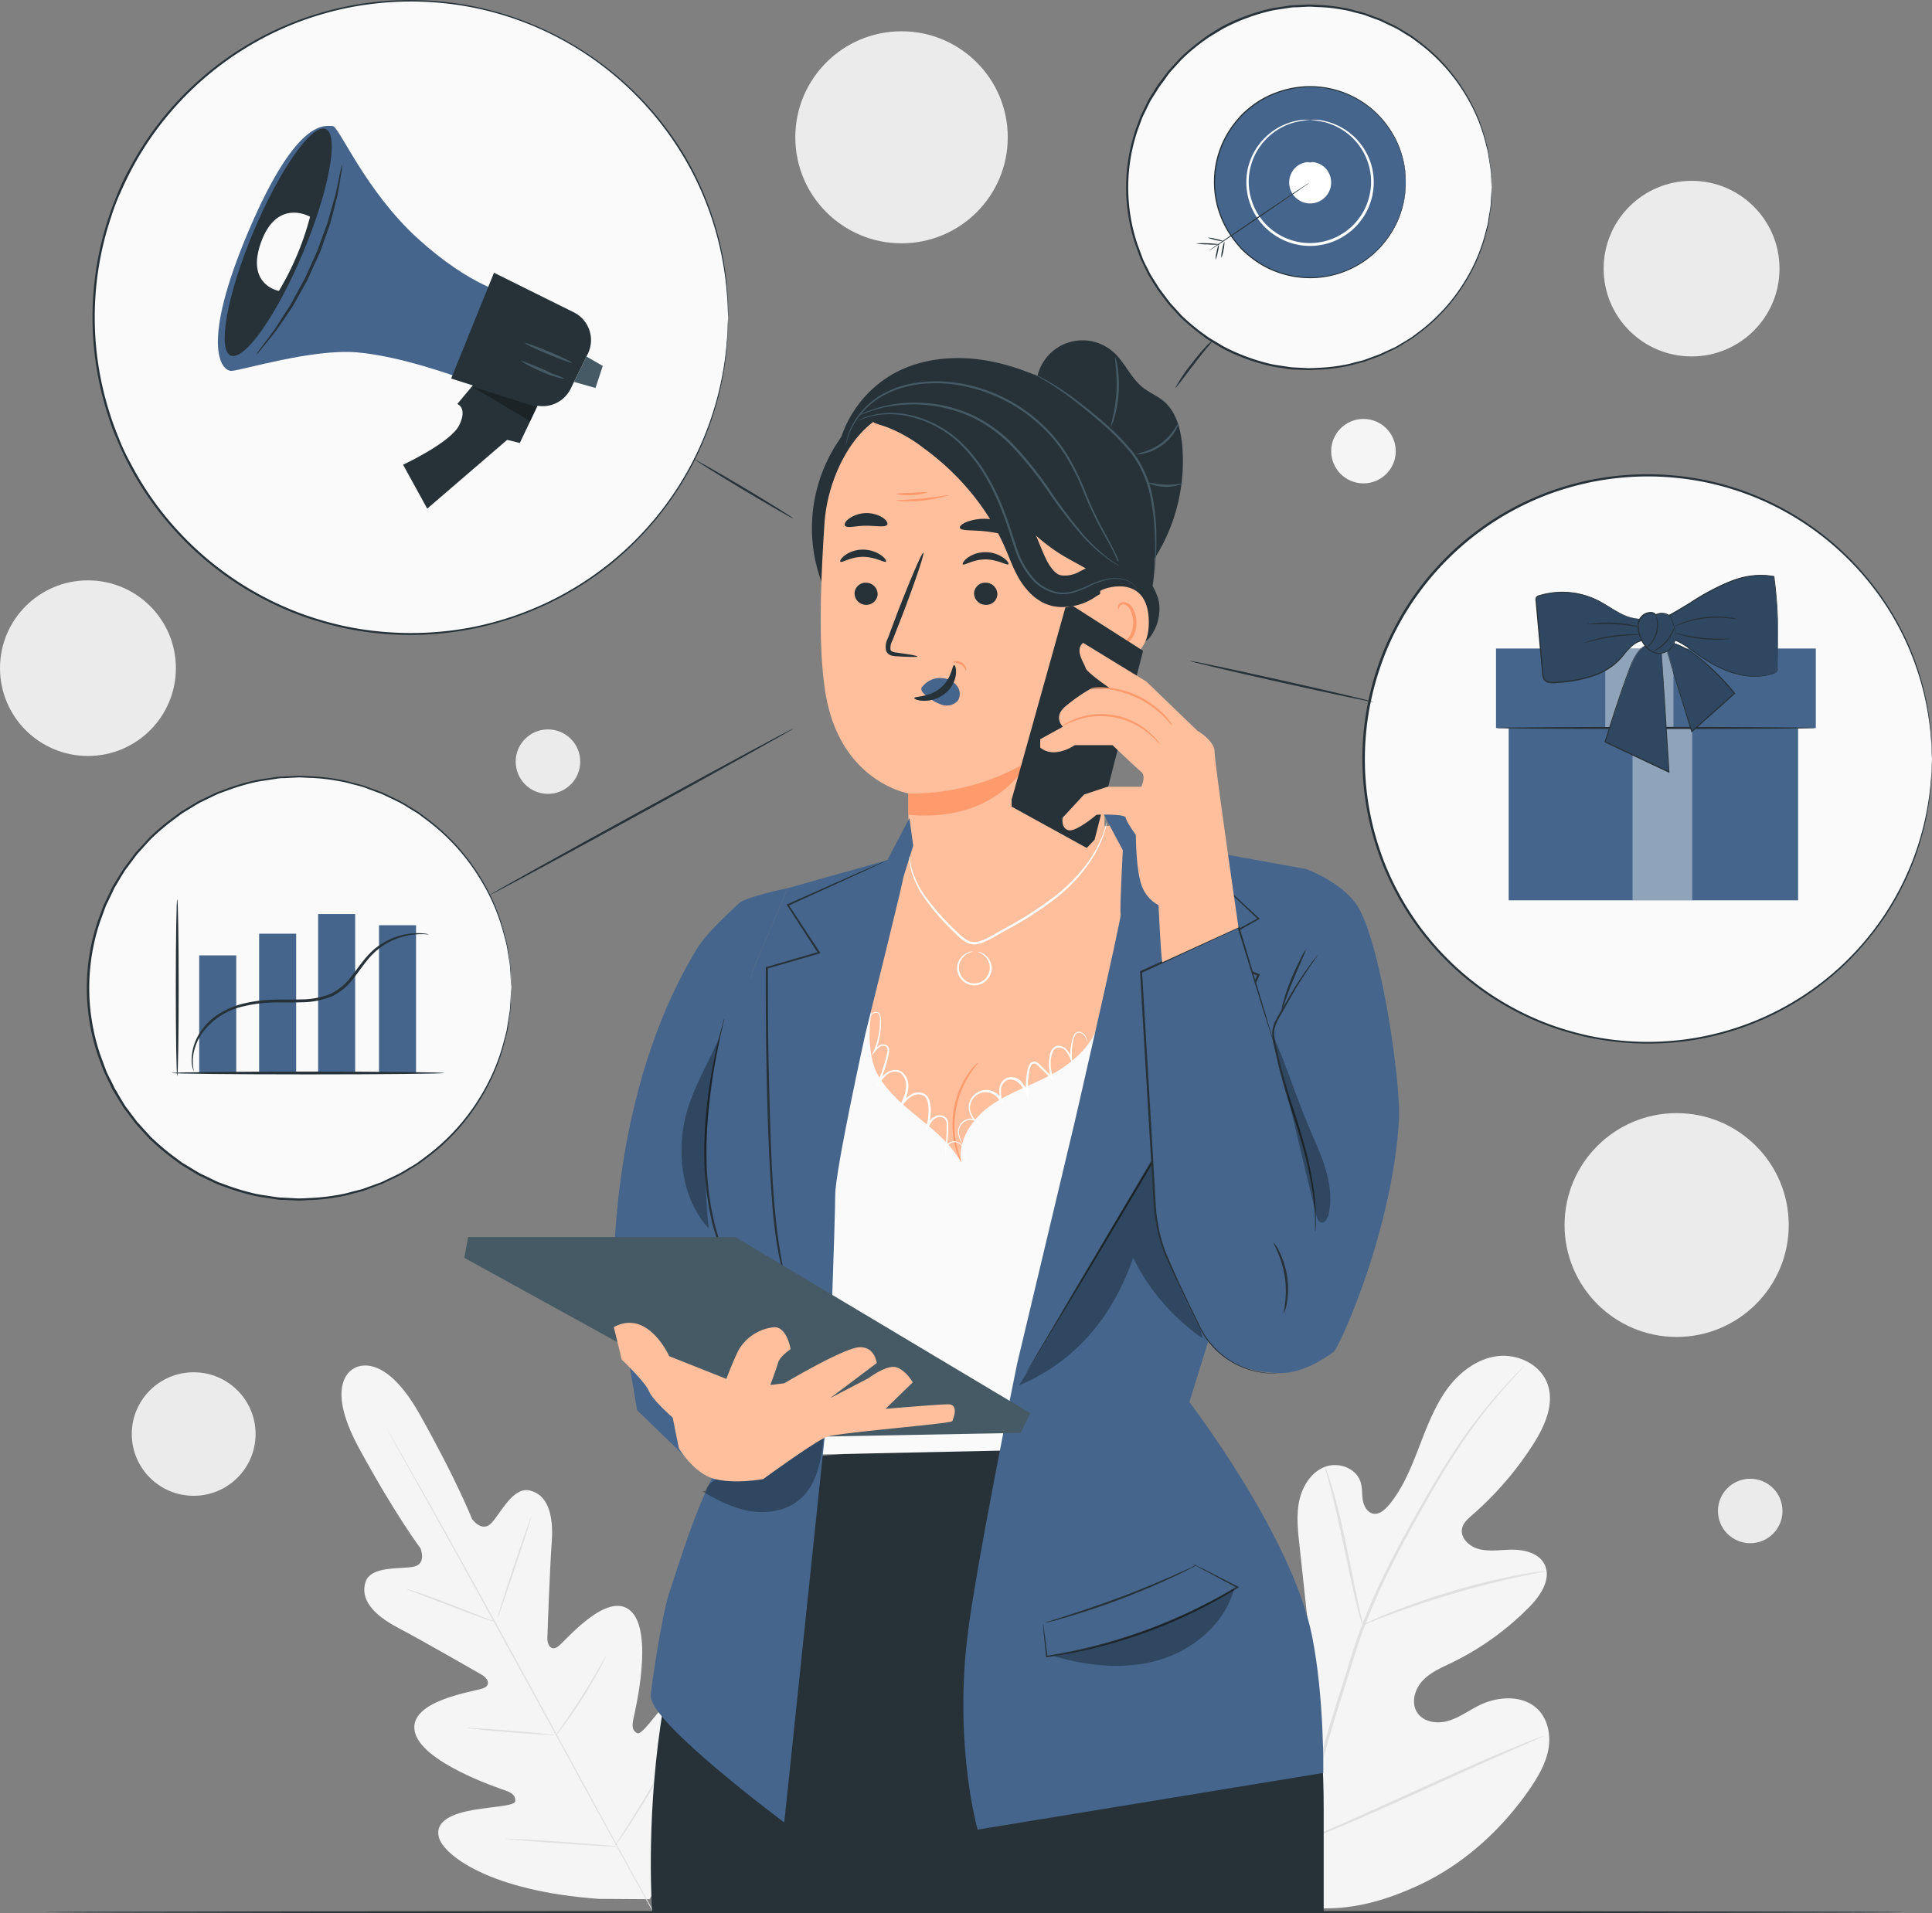 <?xml version="1.0" encoding="UTF-8"?> <svg xmlns="http://www.w3.org/2000/svg" id="Слой_1" data-name="Слой 1" viewBox="0 0 511.24 506.4"><rect x="0" y="0" width="511.24" height="506.4" fill="#808080" stroke="none"/> <defs> <style>.cls-1{fill:#ebebeb;}.cls-2{fill:#f5f5f5;}.cls-3{fill:#e0e0e0;}.cls-4{fill:#263238;}.cls-5{fill:#fafafa;}.cls-6{fill:#ffbf9d;}.cls-7{fill:#ff9a6c;}.cls-8{fill:#45658c;}.cls-9{fill:#455a64;}.cls-10{fill:#fff;}.cls-11{opacity:0.3;}.cls-12{opacity:0.4;}</style> </defs> <ellipse class="cls-1" cx="447.62" cy="71.1" rx="23.27" ry="23.24"></ellipse> <ellipse class="cls-1" cx="23.27" cy="176.85" rx="23.27" ry="23.24"></ellipse> <ellipse class="cls-1" cx="145" cy="201.59" rx="8.54" ry="8.53"></ellipse> <ellipse class="cls-1" cx="463.14" cy="399.92" rx="8.54" ry="8.53" transform="translate(-0.42 0.49) rotate(-0.06)"></ellipse> <ellipse class="cls-2" cx="360.79" cy="119.41" rx="8.54" ry="8.53" transform="translate(-0.12 0.38) rotate(-0.06)"></ellipse> <ellipse class="cls-1" cx="443.67" cy="324.24" rx="29.66" ry="29.62"></ellipse> <ellipse class="cls-1" cx="238.56" cy="36.34" rx="28.11" ry="28.06"></ellipse> <ellipse class="cls-1" cx="51.25" cy="379.56" rx="16.38" ry="16.35"></ellipse> <path class="cls-2" d="M93.73,362.17S85.36,365.56,95,383.3s16.26,26.49,16.26,26.49,1.74,4.13-1.77,4.87-11.28-.29-12.74,4c-1.51,4.5,1.84,8.63,8.52,12.15s21,11.77,22.31,12.52,2.57,2.65.27,3.53-19.69,3.16-18.12,11.33,21.78,14.93,24,15.71,2.74,1.69,2.6,2.89-6.07,1.4-11,2.25-10.47,2.69-9.17,7.33,13.42,14.15,42.29,16.22l13.44.09,7-11.52c13.51-25.56,11.84-40.86,8.58-44.41s-7.76.17-11.08,3.89-6.63,8.62-7.72,8.11-1.58-1.44-1.08-3.72,5.44-23-.68-28.63-17.24,7.89-19.21,9.37-2.9-.63-2.86-2.1.62-18,1.16-25.52-1.2-12.55-5.82-13.65c-4.46-1.06-7.7,6.08-10.18,8.66s-5.08-1.08-5.08-1.08-4-10.21-13.88-27.76-17.45-12.1-17.45-12.1"></path> <path class="cls-3" d="M172.66,505.86c-7.28-12.93-19.83-36.13-30.7-56s-20.74-37.83-28-50.8l-8.55-15.35-2.32-4.17-.6-1.09-.19-.38.23.36.63,1.07,2.39,4.13c2.07,3.6,5,8.82,8.67,15.29,7.28,12.93,17.18,30.88,28,50.74s23.38,43.08,30.59,56"></path> <path class="cls-3" d="M107.59,420.59a4.32,4.32,0,0,1,.94.24c.6.18,1.46.46,2.52.81,2.12.71,5,1.77,8.19,3l8.12,3.17,2.46.95a3.74,3.74,0,0,1,.9.38,4.84,4.84,0,0,1-1-.23c-.6-.18-1.46-.46-2.51-.82-2.11-.74-5-1.83-8.17-3.06l-8.14-3.11-2.47-.94A4.28,4.28,0,0,1,107.59,420.59Z"></path> <path class="cls-3" d="M131.61,428.26c-.11,0,1.82-6.1,4.3-13.54s4.59-13.44,4.7-13.4-1.82,6.1-4.3,13.54S131.72,428.3,131.61,428.26Z"></path> <path class="cls-3" d="M146.93,459.51a4.58,4.58,0,0,1,.53-.84l1.53-2.22c1.3-1.87,3.07-4.46,4.92-7.39s3.45-5.64,4.59-7.61c.53-.93,1-1.71,1.35-2.33a4.19,4.19,0,0,1,.53-.83,4,4,0,0,1-.39.91c-.28.57-.69,1.39-1.23,2.39-1.07,2-2.63,4.75-4.49,7.69s-3.68,5.51-5,7.34c-.68.92-1.24,1.65-1.64,2.14A4.13,4.13,0,0,1,146.93,459.51Z"></path> <path class="cls-3" d="M123.68,457.37a3.54,3.54,0,0,1,.92,0l2.49.14c2.1.13,5,.34,8.2.59s6.1.51,8.19.72l2.48.26a3.17,3.17,0,0,1,.91.16,4.71,4.71,0,0,1-.92,0l-2.49-.13c-2.1-.13-5-.34-8.2-.59s-6.1-.51-8.2-.72l-2.48-.26A4.47,4.47,0,0,1,123.68,457.37Z"></path> <path class="cls-3" d="M133.69,486.66a5.82,5.82,0,0,1,1.18,0l3.19.16c2.69.15,6.41.39,10.52.67s7.82.58,10.51.8l3.19.29a5.08,5.08,0,0,1,1.16.17,7.75,7.75,0,0,1-1.18,0l-3.19-.16c-2.69-.15-6.41-.39-10.52-.68s-7.82-.57-10.51-.8l-3.18-.29A9.39,9.39,0,0,1,133.69,486.66Z"></path> <path class="cls-3" d="M162.74,488.5a8.42,8.42,0,0,1,.64-1.09l1.84-2.87c1.56-2.43,3.69-5.8,5.94-9.58s4.21-7.26,5.61-9.79l1.65-3a8.24,8.24,0,0,1,.65-1.07,7.28,7.28,0,0,1-.5,1.15c-.35.73-.88,1.77-1.54,3.05-1.33,2.57-3.25,6.07-5.51,9.86s-4.43,7.14-6,9.53c-.81,1.19-1.48,2.15-2,2.81A7.47,7.47,0,0,1,162.74,488.5Z"></path> <path class="cls-2" d="M339.46,503.61C318.07,491.7,310.92,466.3,309.34,443c-.26-3.89-1.1-7.94.4-11.53s5.58-6.36,9.23-5.07c3,1.06,4.62,4.28,6.51,6.89a23,23,0,0,0,10,7.77c2.6,1,5.75,1.5,8-.09,3.17-2.18,3.09-6.85,2.67-10.7q-1.15-10.78-2.32-21.57c-.42-3.85-.83-7.79,0-11.58s3.14-7.45,6.71-8.85,8.33.25,9.49,4c.49,1.54.33,3.2.6,4.8s1.2,3.28,2.77,3.57,3-1,4.06-2.2c3.6-4.3,5.79-9.59,7.82-14.84s4-10.6,7.14-15.22,7.85-8.49,13.36-9.37,11.74,1.94,13.69,7.23-.66,11.14-3.67,15.89A86.59,86.59,0,0,1,389.57,401c-1.13,1-2.35,2-2.67,3.53-.58,2.65,2.12,5,4.75,5.55,3,.67,6.07,0,9.12.1s6.45,1.05,7.88,3.77c2,3.79-.9,8.26-3.87,11.29a74.54,74.54,0,0,1-20.59,14.83c-2.74,1.32-5.64,2.54-7.73,4.76s-3.12,5.84-1.46,8.42,5.31,3.09,8.23,2.23,5.42-2.74,8.15-4.09c5.11-2.54,12-2.87,15.87,1.37,2.54,2.78,3.17,7,2.4,10.66s-2.75,7-4.89,10.14c-7.5,10.83-17.58,20-29.47,25.48s-23.18,7.82-35.88,4.59"></path> <path class="cls-3" d="M344,488.43a346.9,346.9,0,0,1,10-38.62q1.59-5.06,3.13-10c1-3.29,2.07-6.53,3.27-9.64a169.06,169.06,0,0,1,7.93-17.51c2.79-5.45,5.64-10.52,8.33-15.24s5.32-9.06,7.87-12.92a136.64,136.64,0,0,1,13.36-17.31c1.73-1.91,3.12-3.35,4.08-4.32l1.09-1.09a2.57,2.57,0,0,1,.39-.35,2.64,2.64,0,0,1-.34.41l-1,1.13c-.92,1-2.28,2.47-4,4.41A144.53,144.53,0,0,0,385,384.78c-2.51,3.87-5.09,8.22-7.77,12.94s-5.5,9.8-8.27,15.25a172.89,172.89,0,0,0-7.86,17.45c-1.19,3.1-2.2,6.33-3.24,9.61l-3.13,10a359.43,359.43,0,0,0-10,38.52"></path> <path class="cls-3" d="M360.55,430.13a7.85,7.85,0,0,1-.55-1.61c-.31-1-.71-2.57-1.18-4.46-.93-3.79-2-9.07-3.26-14.88s-2.39-11.07-3.38-14.83c-.49-1.88-.9-3.4-1.2-4.45a7.92,7.92,0,0,1-.39-1.65,6.75,6.75,0,0,1,.65,1.57c.38,1,.87,2.52,1.42,4.39,1.12,3.74,2.39,9,3.6,14.82s2.24,10.94,3.06,14.91c.37,1.79.7,3.3,1,4.51A7.9,7.9,0,0,1,360.55,430.13Z"></path> <path class="cls-3" d="M409.29,415.82a10.5,10.5,0,0,1-2,.44c-1.26.24-3.09.59-5.34,1.08-4.5,1-10.67,2.48-17.4,4.47s-12.75,4.07-17.06,5.69c-2.16.8-3.89,1.49-5.09,2a11.47,11.47,0,0,1-1.89.67,10,10,0,0,1,1.78-.93c1.17-.55,2.87-1.32,5-2.18,4.27-1.74,10.28-3.9,17-5.9a167.36,167.36,0,0,1,17.51-4.28c2.26-.43,4.11-.7,5.39-.85A10.61,10.61,0,0,1,409.29,415.82Z"></path> <path class="cls-3" d="M344.51,487.45a5,5,0,0,1-.41-.57l-1-1.7c-.89-1.49-2.12-3.68-3.6-6.4-3-5.44-6.85-13.09-11-21.58s-8-16.17-10.81-21.66l-3.41-6.5-.91-1.77a2.84,2.84,0,0,1-.28-.65,2.6,2.6,0,0,1,.4.58l1,1.7c.89,1.49,2.13,3.68,3.61,6.4,3,5.44,6.85,13.08,11,21.58s8,16.16,10.81,21.66l3.4,6.5.92,1.77A2.82,2.82,0,0,1,344.51,487.45Z"></path> <path class="cls-3" d="M408.37,459.52a2.83,2.83,0,0,1-.62.33l-1.86.84-6.84,3c-5.77,2.54-13.7,6.14-22.46,10.12s-16.74,7.56-22.54,9.94c-2.91,1.21-5.28,2.17-6.93,2.79l-1.9.71a2.23,2.23,0,0,1-.68.2,2.46,2.46,0,0,1,.62-.33l1.86-.84,6.83-3c5.78-2.54,13.71-6.14,22.47-10.12s16.74-7.52,22.57-9.94c2.91-1.21,5.28-2.16,6.93-2.79l1.9-.71A1.82,1.82,0,0,1,408.37,459.52Z"></path> <path class="cls-4" d="M504.11,506.11c0,.16-110.28.29-246.28.29s-246.3-.13-246.3-.29,110.25-.3,246.3-.3S504.11,505.94,504.11,506.11Z"></path> <ellipse class="cls-5" cx="436.02" cy="200.92" rx="75.22" ry="75.1"></ellipse> <path class="cls-4" d="M511.24,200.92s0-.41-.06-1.22,0-2-.17-3.57a74.9,74.9,0,0,0-10.48-33.52,75.93,75.93,0,0,0-19.08-21.24,74.84,74.84,0,0,0-31.59-14,75.8,75.8,0,0,0-29.37.35,79.12,79.12,0,0,0-10,2.85,75.09,75.09,0,0,0-34.83,26.1,72.52,72.52,0,0,0-6.11,9.82A69.57,69.57,0,0,0,365,177.31a74.7,74.7,0,0,0,0,47.24,70.34,70.34,0,0,0,4.58,10.82,75,75,0,0,0,40.95,35.93,82.64,82.64,0,0,0,10,2.86,78.36,78.36,0,0,0,10,1.4A75.12,75.12,0,0,0,511,205.7c.14-1.56.12-2.76.17-3.56s.06-1.22.06-1.22,0,1.65-.11,4.79a73.82,73.82,0,0,1-10.28,33.66,76.2,76.2,0,0,1-19.11,21.44A75.24,75.24,0,0,1,450,274.94,76,76,0,0,1,430.5,276a78.43,78.43,0,0,1-10.12-1.4,82.4,82.4,0,0,1-10.1-2.87,75.56,75.56,0,0,1-35.12-26.27,71.73,71.73,0,0,1-6.16-9.9,69.77,69.77,0,0,1-4.63-10.91,75.26,75.26,0,0,1,0-47.6,69.22,69.22,0,0,1,4.62-10.9,73.7,73.7,0,0,1,6.16-9.9A75.64,75.64,0,0,1,410.27,130a78.54,78.54,0,0,1,10.1-2.87,76.63,76.63,0,0,1,29.57-.31A75.09,75.09,0,0,1,481.69,141a75.93,75.93,0,0,1,19.11,21.44,73.75,73.75,0,0,1,10.32,33.68C511.28,199.27,511.24,200.92,511.24,200.92Z"></path> <path class="cls-4" d="M363.39,185.79c0,.16-10.95-2.15-24.37-5.15s-24.27-5.56-24.23-5.72,10.94,2.15,24.36,5.15S363.42,185.63,363.39,185.79Z"></path> <ellipse class="cls-5" cx="79.3" cy="261.47" rx="56.03" ry="55.95"></ellipse> <path class="cls-4" d="M135.33,261.47a7.67,7.67,0,0,0-.08-.9c-.08-.6-.09-1.5-.16-2.66,0-.58-.08-1.24-.12-2s-.22-1.49-.35-2.33-.28-1.76-.43-2.73a27.34,27.34,0,0,0-.73-3,52.94,52.94,0,0,0-6.2-14.85,55.14,55.14,0,0,0-14.21-15.83l-2.41-1.8c-.85-.55-1.74-1.06-2.63-1.61a24.33,24.33,0,0,0-2.72-1.57l-2.9-1.39-1.47-.69-1.55-.57-3.12-1.17c-1.06-.35-2.18-.58-3.28-.88a28,28,0,0,0-3.38-.76,49.87,49.87,0,0,0-7-.82c-1.2,0-2.42-.16-3.64-.14l-3.69.19a9.69,9.69,0,0,0-1.86.12l-1.86.29c-1.24.2-2.5.35-3.75.6a58.65,58.65,0,0,0-7.44,2.18l-1.85.68c-.31.12-.62.22-.92.35l-.9.43-3.63,1.76c-1.18.64-2.31,1.38-3.47,2.07-.57.37-1.18.68-1.72,1.09l-1.65,1.23a62,62,0,0,0-6.32,5.36c-.94,1-1.89,2.07-2.83,3.12l-.72.78-.64.85-1.27,1.7-1.29,1.72L32,232.12,30.9,234l-.56.92c-.17.32-.32.65-.48,1L28,239.8c-.5,1.37-1,2.75-1.51,4.13a55.11,55.11,0,0,0,0,35.12c.51,1.38,1,2.75,1.52,4.12s1.26,2.63,1.89,3.93l.47,1,.57.93L32,290.87l1.12,1.83,1.28,1.72,1.28,1.7.64.85.71.78,2.84,3.12a64.71,64.71,0,0,0,6.32,5.37l1.64,1.22c.55.42,1.16.73,1.73,1.09,1.16.69,2.29,1.43,3.47,2.07l3.6,1.74.9.43c.3.13.61.23.92.35l1.85.67A62.13,62.13,0,0,0,67.77,316c1.25.26,2.51.4,3.75.61l1.86.28c.62.09,1.25.08,1.86.12l3.7.19c1.22,0,2.43-.09,3.63-.14a54.75,54.75,0,0,0,7-.81,30,30,0,0,0,3.38-.77c1.1-.3,2.22-.52,3.29-.88l3.14-1.14,1.55-.56,1.47-.7,2.9-1.39a29.74,29.74,0,0,0,2.72-1.57,28.32,28.32,0,0,0,2.62-1.61l2.41-1.8A55.61,55.61,0,0,0,127.25,290a53.16,53.16,0,0,0,6.19-14.85l.41-1.56a9.65,9.65,0,0,0,.32-1.49c.15-1,.3-1.88.43-2.72s.28-1.62.35-2.34.08-1.37.12-2c.07-1.15.12-2,.16-2.65s.08-.91.08-.91v.91c0,.6-.06,1.5-.11,2.66,0,.59,0,1.24-.08,2s-.21,1.5-.33,2.35-.26,1.76-.4,2.74a8.58,8.58,0,0,1-.31,1.49c-.13.51-.26,1-.4,1.58a53,53,0,0,1-6.13,15,55.55,55.55,0,0,1-14.23,16L110.9,308c-.85.56-1.75,1.08-2.64,1.63a23.87,23.87,0,0,1-2.74,1.59l-2.91,1.41-1.49.71-1.56.57L96.4,315.1c-1.07.36-2.2.59-3.31.9a33,33,0,0,1-3.41.78,54.71,54.71,0,0,1-7.11.83c-1.21,0-2.44.17-3.67.15l-3.72-.18a9.85,9.85,0,0,1-1.88-.12l-1.88-.28c-1.26-.21-2.53-.35-3.79-.61a60.92,60.92,0,0,1-7.51-2.19l-1.87-.68c-.31-.12-.63-.22-.94-.35l-.9-.43-3.64-1.75c-1.19-.64-2.33-1.39-3.51-2.09-.58-.37-1.19-.68-1.74-1.09l-1.66-1.24a65,65,0,0,1-6.4-5.42l-2.86-3.14-.72-.8-.65-.85-1.29-1.72-1.3-1.73-1.13-1.85-1.14-1.87-.57-.93-.48-1c-.63-1.32-1.27-2.64-1.91-4l-1.53-4.17a55.56,55.56,0,0,1,0-35.49l1.53-4.16,1.92-4c.16-.33.31-.66.48-1l.57-.94,1.13-1.86L32.65,230l1.29-1.73,1.29-1.72.65-.85.72-.79,2.87-3.15a59.91,59.91,0,0,1,6.39-5.41l1.66-1.24c.55-.42,1.16-.73,1.74-1.1,1.18-.69,2.32-1.44,3.51-2.08l3.64-1.75.9-.44.94-.34,1.87-.69a59.18,59.18,0,0,1,7.51-2.18c1.26-.26,2.53-.41,3.79-.61l1.87-.29c.63-.08,1.26-.07,1.88-.11l3.73-.19c1.23,0,2.45.11,3.67.15a50,50,0,0,1,7.11.84,25,25,0,0,1,3.4.78c1.12.3,2.24.53,3.32.89l3.16,1.16,1.56.58,1.48.7,2.92,1.41a29.27,29.27,0,0,1,2.74,1.59c.91.52,1.78,1.07,2.64,1.63l2.42,1.82a55.72,55.72,0,0,1,14.23,16,52.8,52.8,0,0,1,6.13,15,29.07,29.07,0,0,1,.71,3.07c.14,1,.28,1.89.4,2.74s.26,1.63.33,2.35.06,1.38.08,2c0,1.16.09,2.05.11,2.67S135.33,261.47,135.33,261.47Z"></path> <path class="cls-4" d="M210,192.8c.08.14-17.85,10.12-40,22.28S129.73,237,129.65,236.85s17.85-10.12,40-22.28S209.91,192.65,210,192.8Z"></path> <ellipse class="cls-5" cx="108.72" cy="83.97" rx="83.95" ry="83.82"></ellipse> <path class="cls-4" d="M192.67,84s0-.46-.06-1.36,0-2.24-.19-4A83.85,83.85,0,0,0,190,63.49,82.35,82.35,0,0,0,186.58,53a80.72,80.72,0,0,0-5.85-11.78,84.56,84.56,0,0,0-21.29-23.77A83.68,83.68,0,0,0,124.18,1.81a85,85,0,0,0-32.8.39A87,87,0,0,0,80.19,5.39a83.86,83.86,0,0,0-38.9,29.13,81.92,81.92,0,0,0-6.82,11c-1,1.91-1.91,3.91-2.81,5.91a57,57,0,0,0-2.31,6.17,83.33,83.33,0,0,0,0,52.74c.66,2.11,1.5,4.14,2.3,6.18a54.21,54.21,0,0,0,2.81,5.91,82.56,82.56,0,0,0,6.82,11,84,84,0,0,0,38.91,29.15,90.36,90.36,0,0,0,11.19,3.19,85.78,85.78,0,0,0,32.8.38,83.81,83.81,0,0,0,35.26-15.61A83.72,83.72,0,0,0,190,104.48a84.13,84.13,0,0,0,2.4-15.12c.16-1.75.13-3.09.19-4s.06-1.36.06-1.36v1.36c0,.9,0,2.24-.13,4a81.91,81.91,0,0,1-2.29,15.16,83.29,83.29,0,0,1-3.41,10.56A80.82,80.82,0,0,1,181,126.93a84.72,84.72,0,0,1-21.33,23.93,84.66,84.66,0,0,1-68.42,15.41A91.56,91.56,0,0,1,80,163.08a84.4,84.4,0,0,1-39.18-29.32,81.25,81.25,0,0,1-6.87-11c-1-1.92-1.93-3.94-2.83-6a57.78,57.78,0,0,1-2.33-6.21,84,84,0,0,1,0-53.12c.67-2.11,1.51-4.16,2.32-6.21a57.78,57.78,0,0,1,2.83-6A84.17,84.17,0,0,1,79.94,5a88.21,88.21,0,0,1,11.27-3.2,85.62,85.62,0,0,1,33-.34A84.83,84.83,0,0,1,181.05,41a79.84,79.84,0,0,1,5.82,11.85,86.07,86.07,0,0,1,3.41,10.56,81.76,81.76,0,0,1,2.29,15.17c.14,1.75.09,3.09.13,4A7.54,7.54,0,0,1,192.67,84Z"></path> <path class="cls-4" d="M210,137.27c-.08.14-6-3.26-13.26-7.6s-13-8-13-8.1,6,3.26,13.27,7.6S210.05,137.13,210,137.27Z"></path> <ellipse class="cls-5" cx="346.55" cy="49.62" rx="48.2" ry="48.13"></ellipse> <path class="cls-4" d="M394.75,49.62a6.42,6.42,0,0,0-.07-.78c-.07-.51-.09-1.3-.15-2.29,0-.5-.06-1.06-.1-1.68s-.19-1.28-.3-2-.24-1.51-.37-2.34-.42-1.7-.63-2.63a45.45,45.45,0,0,0-5.34-12.76,47.67,47.67,0,0,0-12.21-13.6L373.51,10c-.73-.47-1.5-.91-2.26-1.38a17.54,17.54,0,0,0-2.34-1.35l-2.49-1.19-1.26-.6L363.83,5l-2.7-1c-.92-.3-1.88-.49-2.83-.75a23.87,23.87,0,0,0-2.9-.66,42.6,42.6,0,0,0-6.06-.7c-1,0-2.08-.13-3.13-.12L343,1.93a8.6,8.6,0,0,0-1.6.1l-1.6.25c-1.07.17-2.15.3-3.23.52A52.51,52.51,0,0,0,324,7.41c-1,.55-2,1.19-3,1.78-.49.32-1,.58-1.48.94l-1.41,1a54.41,54.41,0,0,0-5.44,4.62l-2.43,2.67-.62.68-.55.72L308,21.34l-1.11,1.47-1,1.58-1,1.58-.49.8-.41.83L302.32,31c-.43,1.17-.87,2.35-1.3,3.54a47.27,47.27,0,0,0,0,30.19c.44,1.18.87,2.36,1.3,3.54s1.09,2.25,1.63,3.38l.41.83.48.8,1,1.58,1,1.58,1.1,1.47,1.11,1.48.55.72.61.68c.82.89,1.63,1.79,2.44,2.68a55.67,55.67,0,0,0,5.44,4.61l1.41,1c.46.36,1,.63,1.48.94,1,.59,2,1.23,3,1.78a51,51,0,0,0,6.25,2.74,52.57,52.57,0,0,0,6.39,1.88c1.08.22,2.16.34,3.23.52l1.6.24c.53.07,1.07.07,1.6.11l3.17.16c1,0,2.09-.08,3.13-.12a45.71,45.71,0,0,0,6.06-.7,23.87,23.87,0,0,0,2.9-.66c1-.25,1.91-.45,2.83-.75l2.7-1,1.33-.49,1.27-.6L368.93,92c.83-.38,1.56-.91,2.34-1.35s1.52-.91,2.25-1.38l2.08-1.55A48,48,0,0,0,387.8,74.1a45.76,45.76,0,0,0,5.34-12.77c.21-.93.53-1.78.63-2.63s.25-1.61.37-2.34.24-1.39.3-2,.07-1.18.1-1.68q.09-1.5.15-2.28a3.33,3.33,0,0,1,.07-.78v.78c0,.52,0,1.29-.09,2.29a14.65,14.65,0,0,1-.07,1.69c-.07.62-.18,1.29-.28,2s-.22,1.51-.35,2.35a24,24,0,0,1-.6,2.64,45.9,45.9,0,0,1-5.32,12.9A48.23,48.23,0,0,1,375.81,88l-2.09,1.57c-.73.48-1.51.93-2.27,1.4a19.62,19.62,0,0,1-2.36,1.37l-2.51,1.21-1.27.61-1.34.5-2.73,1c-.92.3-1.89.5-2.85.77a28.93,28.93,0,0,1-2.93.67,48.41,48.41,0,0,1-6.12.72c-1,0-2.1.14-3.16.13L343,97.82a8.82,8.82,0,0,1-1.62-.1l-1.61-.24c-1.08-.18-2.18-.31-3.27-.53A50.22,50.22,0,0,1,330,95.07a51.56,51.56,0,0,1-6.33-2.76c-1-.56-2-1.2-3-1.8-.5-.32-1-.59-1.5-.94l-1.43-1.07a56.89,56.89,0,0,1-5.5-4.66l-2.47-2.71-.62-.68-.56-.74-1.11-1.48-1.12-1.49-1-1.59-1-1.61-.49-.8-.41-.85-1.65-3.41-1.32-3.59a48,48,0,0,1,0-30.56l1.32-3.58,1.65-3.42.41-.84.49-.81,1-1.6,1-1.59L307.48,21l1.11-1.48.56-.74.62-.68,2.47-2.71a54.19,54.19,0,0,1,5.5-4.66l1.43-1.06c.47-.36,1-.63,1.5-1,1-.6,2-1.24,3-1.79A49.34,49.34,0,0,1,330,4.11a50.22,50.22,0,0,1,6.46-1.88c1.09-.22,2.19-.35,3.27-.52l1.61-.25c.54-.07,1.08-.06,1.62-.1l3.21-.16c1.06,0,2.11.09,3.15.13a43.46,43.46,0,0,1,6.13.73,21.06,21.06,0,0,1,2.93.67c1,.26,1.92.46,2.85.77l2.72,1,1.34.49,1.28.61,2.51,1.21c.84.38,1.58.93,2.36,1.37s1.53.92,2.27,1.4l2.09,1.57A47.76,47.76,0,0,1,388.05,25a45.44,45.44,0,0,1,5.28,12.88,23,23,0,0,1,.6,2.64c.13.84.24,1.63.35,2.36s.22,1.4.28,2,0,1.18.07,1.69c0,1,.07,1.75.09,2.29Z"></path> <path class="cls-4" d="M320.77,90.29a11.94,11.94,0,0,1-1.43,1.82c-.9,1.11-2.13,2.64-3.45,4.37-2.65,3.46-4.74,6.31-4.88,6.22a39.91,39.91,0,0,1,4.41-6.57A51.18,51.18,0,0,1,319,91.84,7.34,7.34,0,0,1,320.77,90.29Z"></path> <path class="cls-4" d="M222.18,117.11a30.28,30.28,0,0,1,14.51-18.34c7.73-4.21,17.07-4.82,25.7-3.09s16.69,5.63,24.31,10c4.28,2.47,8.54,5.19,11.61,9,5.62,7,6.39,16.66,6.93,25.65.43,7.27.81,14.89-2.27,21.49a22.44,22.44,0,0,1-15.07,12.18"></path> <path class="cls-4" d="M301.24,153.55a48,48,0,0,0,11.59-35.72c-.41-4.31-1.59-8.87-4.91-11.66-1.69-1.42-3.81-2.25-5.54-3.63-3.15-2.52-4.69-6.58-7.69-9.28a12.24,12.24,0,0,0-20,5.68c-1.57,5.46.78,11.2,3.08,16.39q5.36,12,10.69,24.08c1.34,3,2.71,6.08,4.91,8.54s5.39,4.27,8.68,4"></path> <path class="cls-4" d="M225.83,111.72a41.38,41.38,0,0,0-3.65,51.57,348.2,348.2,0,0,1,18.54-57.7"></path> <path class="cls-6" d="M218.17,138.55c.94-14.31,10.47-31.85,24.75-30.31l33,8.42c10.6,2.7,17.66,11.63,18.43,22.53,0,.54.1-.12.09.29l-2.39,86.42a25.82,25.82,0,0,1-26.39,25h0a25.83,25.83,0,0,1-25.28-25.75V210s-18.3-3.07-22-26.94C216.49,171.22,217.13,154.45,218.17,138.55Z"></path> <path class="cls-7" d="M251.05,131.09a35.29,35.29,0,0,1-14,1.42c0-.17,3.16-.18,7-.58S251,130.92,251.05,131.09Z"></path> <path class="cls-7" d="M245.67,130.24a11.7,11.7,0,0,1-4.3.79,11.31,11.31,0,0,1-4.37-.33,28.52,28.52,0,0,1,4.33-.25A38.6,38.6,0,0,1,245.67,130.24Z"></path> <path class="cls-7" d="M255.62,177.47c-.16,0-.37-1-1.33-1.57a9.19,9.19,0,0,0-2-.62c-.08-.15.21-.24.65-.3a2.61,2.61,0,0,1,2.67,1.78C255.76,177.19,255.69,177.46,255.62,177.47Z"></path> <path class="cls-4" d="M226.13,157a3.06,3.06,0,0,0,2.94,3.09,3,3,0,0,0,3.17-2.7v-.05a3.06,3.06,0,0,0-3-3.1,2.92,2.92,0,0,0-3.11,2.73Z"></path> <path class="cls-4" d="M222.38,148.68c.38.4,2.7-1.31,6-1.3s5.71,1.67,6.07,1.27c.17-.18-.21-.9-1.27-1.67a8.33,8.33,0,0,0-4.85-1.5,8,8,0,0,0-4.78,1.52C222.53,147.78,222.19,148.5,222.38,148.68Z"></path> <path class="cls-4" d="M257.76,157a3.07,3.07,0,0,0,3,3.09,2.94,2.94,0,0,0,3.16-2.69v-.06a3.06,3.06,0,0,0-2.94-3.1,2.93,2.93,0,0,0-3.21,2.64S257.76,157,257.76,157Z"></path> <path class="cls-4" d="M254.78,149.37c.38.39,2.71-1.32,6-1.3s5.71,1.67,6.06,1.27c.18-.18-.2-.9-1.26-1.67a8.27,8.27,0,0,0-4.85-1.51,8,8,0,0,0-4.78,1.53C255,148.46,254.6,149.19,254.78,149.37Z"></path> <path class="cls-4" d="M242.76,173.75c0-.18-2-.54-5.35-1-.84-.09-1.64-.26-1.78-.83a4.25,4.25,0,0,1,.57-2.49l2.5-6.4c3.48-9.11,6-16.6,5.63-16.73s-3.48,7.13-7,16.24q-1.26,3.36-2.4,6.43a4.84,4.84,0,0,0-.44,3.3,2.1,2.1,0,0,0,1.38,1.23,5.8,5.8,0,0,0,1.43.2C240.68,173.92,242.75,173.94,242.76,173.75Z"></path> <path class="cls-7" d="M272.05,201.54s-7.78,16.39-31.68,14.1V210A60.33,60.33,0,0,0,272.05,201.54Z"></path> <path class="cls-8" d="M244.14,181.69a5.91,5.91,0,0,1,5.33-2.19,5.39,5.39,0,0,1,3.74,2,3.44,3.44,0,0,1,.26,3.93,4,4,0,0,1-4.33,1.08,12.9,12.9,0,0,1-4.21-2.52,3.89,3.89,0,0,1-.94-1,1.09,1.09,0,0,1,0-1.22"></path> <path class="cls-4" d="M252.46,176.05c-.53,0-.55,3.54-3.62,6.07s-6.87,2.13-6.9,2.63c-.05.22.84.7,2.45.74a9,9,0,0,0,5.77-2,7.72,7.72,0,0,0,2.8-5.09C253.1,176.92,252.71,176,252.46,176.05Z"></path> <path class="cls-4" d="M254,139.72c.32.9,3.62.48,7.48,1s7,1.53,7.51.73c.23-.38-.31-1.23-1.57-2.1A13.13,13.13,0,0,0,256,138.07C254.57,138.6,253.85,139.3,254,139.72Z"></path> <path class="cls-4" d="M223.61,139.15c.58.75,2.85,0,5.58,0s5,.51,5.58-.27c.23-.38-.13-1.12-1.14-1.84a8.11,8.11,0,0,0-9,.26C223.67,138,223.35,138.79,223.61,139.15Z"></path> <path class="cls-4" d="M224.66,116.76c1.46-3.59,5.41-5.74,9.29-5.94s7.66,1.27,11,3.21c14.22,8.21,22.22,24.52,36.28,33,3.46,2.09,7.28,3.7,10.22,6.47s4.84,7.19,3.22,10.88a33.61,33.61,0,0,0,4.88-8.24c1.07-3,1.2-6.52-.4-9.29-1.22-2.11-3.36-3.71-3.95-6.07-.52-2.08.3-4.25.21-6.38a13.86,13.86,0,0,0-2.19-6.09c-5.51-9.72-13.08-18.52-22.84-24a40.49,40.49,0,0,0-21-5.41,31,31,0,0,0-20,7.9c-3.14,2.93-6.45,6-4.82,9.93"></path> <path class="cls-9" d="M294.5,164.48s.28-.33.74-1a10.47,10.47,0,0,0,1.55-3.12c1-2.86,1-7.52-1.31-12.48-1.08-2.5-2.61-5.08-4.17-7.89a91.69,91.69,0,0,1-4.37-9.31,66.43,66.43,0,0,0-5-10.11,39.71,39.71,0,0,0-7.91-9.09,41.9,41.9,0,0,0-21-9.64c-7.11-1.06-13.8,0-18.61,2.51a20.27,20.27,0,0,0-9,8.92,17.17,17.17,0,0,0-1.23,3.27,9.91,9.91,0,0,1-.31,1.19,1.6,1.6,0,0,1,0-.31,5.12,5.12,0,0,1,.16-.91,16.05,16.05,0,0,1,1.14-3.34,20.22,20.22,0,0,1,9-9.19c4.87-2.62,11.66-3.72,18.88-2.67A42.08,42.08,0,0,1,274.33,111a39.85,39.85,0,0,1,8,9.22,65.22,65.22,0,0,1,5,10.21,91.68,91.68,0,0,0,4.3,9.28c1.54,2.82,3,5.42,4.12,8,2.28,5.05,2.19,9.83,1.14,12.72a9.78,9.78,0,0,1-1.66,3.12A7.67,7.67,0,0,1,294.5,164.48Z"></path> <path class="cls-9" d="M305.53,152a3.86,3.86,0,0,1,0-.68,18.17,18.17,0,0,1,.08-1.94c.06-1.69.14-4.13,0-7.15a60.48,60.48,0,0,0-1.16-10.49A27.77,27.77,0,0,0,299.33,120a63.24,63.24,0,0,0-9.17-9.12c-3-2.61-5.83-4.84-8.28-6.61a71.18,71.18,0,0,0-6-3.91l-1.69-1a5.5,5.5,0,0,1-.57-.36,2.15,2.15,0,0,1,.63.26c.41.18,1,.48,1.74.88a65.13,65.13,0,0,1,6.11,3.77c2.49,1.73,5.35,3.94,8.4,6.54a63.34,63.34,0,0,1,9.28,9.17A28.12,28.12,0,0,1,305,131.58a57.82,57.82,0,0,1,1,10.59c0,3-.1,5.48-.23,7.17-.06.84-.14,1.5-.19,1.94A3.19,3.19,0,0,1,305.53,152Z"></path> <path class="cls-9" d="M295.05,94.37a10.06,10.06,0,0,1,.67,2.71,31.78,31.78,0,0,1-.8,13.35,10.21,10.21,0,0,1-1,2.61c-.19-.05,1.22-4.08,1.5-9.28S294.84,94.37,295.05,94.37Z"></path> <path class="cls-9" d="M311.85,112a5.28,5.28,0,0,1-.81,2,13,13,0,0,1-8.2,6,5.15,5.15,0,0,1-2.14.17,17.56,17.56,0,0,1,2-.58,15.28,15.28,0,0,0,4.48-2.23,15.65,15.65,0,0,0,3.48-3.6A13.25,13.25,0,0,1,311.85,112Z"></path> <path class="cls-9" d="M313.05,128a11.84,11.84,0,0,1-9.46-.26c0-.2,2.12.44,4.71.53S313,127.85,313.05,128Z"></path> <path class="cls-4" d="M302.64,169.73c-.57-.28-.29-1.86-.21-4.42a12,12,0,0,0-.51-4.18,5.91,5.91,0,0,0-.43-1,4.38,4.38,0,0,0-.28-.42l-.4-.56a17.37,17.37,0,0,0-2-2.28,5.85,5.85,0,0,0-2.06-1.45c-.26-.09-.32,0-.2,0l-.84.17-.9.2a15.88,15.88,0,0,0-3.4,1.29,14.46,14.46,0,0,0-1.7,1l-.44.28-.74.44c-.49.26-1,.5-1.52.72a15.45,15.45,0,0,1-6.72,1.13,11.55,11.55,0,0,1-4-1l-.52-.26-.41-.24c-.27-.17-.56-.33-.81-.52a13,13,0,0,1-1.48-1.18,19.5,19.5,0,0,1-4.1-5.57c-1-1.89-1.69-3.74-2.39-5.43a62.38,62.38,0,0,0-10.26-16.82,67.85,67.85,0,0,0-12-11.09,38.18,38.18,0,0,0-9.42-5.4c-2.38-.88-3.93-1.12-4-1.76s1.42-1.54,4.54-1.62,7.53,1,12.13,3.46a55.25,55.25,0,0,1,14.76,11,59.38,59.38,0,0,1,12.4,18.93c.74,1.8,1.38,3.43,2.07,4.82a12.26,12.26,0,0,0,2.16,3.23c.18.17.37.34.57.5s.2.13.3.2l.15.11H280a2.68,2.68,0,0,0,1,.29,7.64,7.64,0,0,0,3.15-.34c.25-.08.49-.17.71-.26l.31-.15.61-.33c.8-.42,1.64-.81,2.49-1.16a21.82,21.82,0,0,1,5.2-1.38c.42-.06.83-.1,1.24-.14l.59-.05H296a6.86,6.86,0,0,1,3.78.9,11.9,11.9,0,0,1,3.83,3.54,20.38,20.38,0,0,1,2.06,3.49c.14.3.25.53.39.89a8.49,8.49,0,0,1,.36,1,9.65,9.65,0,0,1,.36,2,12.6,12.6,0,0,1-1,5.81C304.53,168.92,303.14,170,302.64,169.73Z"></path> <path class="cls-6" d="M291.12,156.47c.25-.68,12.72-5.17,12.88,8.06.16,12.85-12.82,10.32-12.85,9.95S291.12,156.47,291.12,156.47Z"></path> <path class="cls-7" d="M295.05,169.57a3.64,3.64,0,0,0,.6.33,2.32,2.32,0,0,0,1.68,0c1.35-.52,2.48-2.68,2.52-5a7.47,7.47,0,0,0-.66-3.2,2.6,2.6,0,0,0-1.7-1.7,1.13,1.13,0,0,0-1.32.63c-.17.36-.08.61-.15.64s-.28-.22-.18-.75a1.44,1.44,0,0,1,.5-.81,1.7,1.7,0,0,1,1.23-.34,3.12,3.12,0,0,1,2.36,2,7.49,7.49,0,0,1,.81,3.58c0,2.59-1.36,5-3.21,5.58a2.46,2.46,0,0,1-2.06-.32A1.12,1.12,0,0,1,295.05,169.57Z"></path> <path class="cls-9" d="M301.05,156.28a5.44,5.44,0,0,0-.55-.87,5,5,0,0,0-2.31-1.7,9.25,9.25,0,0,0-4.55-.4,21.2,21.2,0,0,0-5.77,2.08c-2.08.91-4.51,2.05-7.33,1.85a11.83,11.83,0,0,1-7.61-4.06,24,24,0,0,1-4.55-8.43c-1.07-3.14-2-6.42-3.33-9.66-2.53-6.51-5.91-12.38-10.14-16.7a28.51,28.51,0,0,0-13.62-8,24.58,24.58,0,0,0-6.1-.77,21.68,21.68,0,0,0-4.61.55,34.06,34.06,0,0,0-3.78,1.24l.22-.13.7-.33a14.84,14.84,0,0,1,2.8-1,21.64,21.64,0,0,1,4.67-.66,24.43,24.43,0,0,1,6.2.7,28.73,28.73,0,0,1,13.91,8.06c4.32,4.37,7.74,10.31,10.29,16.86,1.31,3.27,2.28,6.58,3.33,9.69a23.3,23.3,0,0,0,4.42,8.25,11.42,11.42,0,0,0,7.24,4c2.65.21,5-.86,7.12-1.75a20.57,20.57,0,0,1,5.9-2,9.22,9.22,0,0,1,4.68.51,4.94,4.94,0,0,1,2.32,1.84,2.83,2.83,0,0,1,.36.69A.56.56,0,0,1,301.05,156.28Z"></path> <path class="cls-9" d="M296.24,149.87a5.93,5.93,0,0,1-.78-.43c-.49-.31-1.25-.73-2.15-1.37a44.2,44.2,0,0,1-7-6.32,123.53,123.53,0,0,1-8.5-11,100,100,0,0,0-10.62-13.2,39.68,39.68,0,0,0-6.85-5.41,33.1,33.1,0,0,0-7.4-3.35,36.65,36.65,0,0,0-13.64-1.67,34.68,34.68,0,0,0-9.13,1.78c-1,.32-1.84.68-2.38.89a4.9,4.9,0,0,1-.84.29,4.88,4.88,0,0,1,.79-.4,16.87,16.87,0,0,1,2.36-1,32.85,32.85,0,0,1,9.18-2,36.34,36.34,0,0,1,13.82,1.57,32.71,32.71,0,0,1,7.54,3.38,40.28,40.28,0,0,1,7,5.48,96.72,96.72,0,0,1,10.64,13.31,136,136,0,0,0,8.37,11.06,48.25,48.25,0,0,0,6.77,6.4c.88.67,1.62,1.11,2.09,1.46A3.78,3.78,0,0,1,296.24,149.87Z"></path> <path class="cls-10" d="M296.54,171.84a2.53,2.53,0,1,1-.6.19"></path> <path class="cls-4" d="M295.94,172a3.44,3.44,0,0,0-1.16,1.73,2.19,2.19,0,0,0,.5,2,2.26,2.26,0,0,0,4-1.26,2.16,2.16,0,0,0-.76-1.94,3.44,3.44,0,0,0-1.94-.74,1.23,1.23,0,0,1,.6-.14,2.62,2.62,0,0,1,1.61.56,2.54,2.54,0,0,1,1,2.32,2.77,2.77,0,0,1-4.9,1.56,2.69,2.69,0,0,1,.36-3.78l.12-.09C295.7,172,295.93,172,295.94,172Z"></path> <path class="cls-6" d="M247.46,223.37c-3.16.78-7,1.8-7,1.8l-16.23,39.2-.7,30.06L256.24,323l41.68-39.07,4-43.37-4.4-22.45Z"></path> <path class="cls-4" d="M213,385.62l96-7s41.27,17.67,41.27,100v27.43H172.57s-6.64-91.6,37.64-120.49"></path> <path class="cls-5" d="M290.79,270.05l21.15,27.62-34.63,86L215.86,385l5.44-109.83,9.38-7.26c-.9,4-1,12.07,1.68,16.71s6.92,8.11,11.06,11.49,8.38,6.9,10.93,11.61c-1-6,3-11.79,8-15.25s10.91-5.31,16.23-8.24S289.92,276,290.76,270"></path> <path class="cls-8" d="M208.47,235.07l26.32-7.4,5.86-11.14,1,7.31s-3.09,9.91-2.81,9c1.73-5.75-9.83,40.73-9.83,40.73s-8,36.17-8,42.79-1.77,54.25-1.77,54.25L207.53,482.37S172.22,456.09,172.22,449c0-2.12,2.88-21.25,4.81-27.2,6.15-18.94,9-27.79,19.16-44.91l9.74-16.38-14.49-34L199,257.27Z"></path> <path class="cls-8" d="M194.52,328.78c-.89-7.94,4.49-71.56,4.49-71.56l9.46-22.15s-11.22,2.3-13,4.07-8.42,7.61-11,11.91c-23.44,38.32-22,87.18-22,87.18.69,2.54,6.82,39.2,6.11,35l16.91,16.42,15.34-15.1-1.33-18.08S195.4,336.72,194.52,328.78Z"></path> <path class="cls-4" d="M234.79,227.67a3.21,3.21,0,0,1-.45.24l-1.35.64L227.77,231l-19.21,8.75.09-.32L216.92,252l.19.29-.33.09-13.78,4,.2-.27c0,8.66,0,18.12.25,28,.6,23.75,1,45.5,6.22,60.38,2,7.53,3.85,13.58,5.1,17.75.62,2.07,1.11,3.68,1.45,4.81.16.53.28,1,.38,1.26a1.93,1.93,0,0,1,.1.43,3.61,3.61,0,0,1-.16-.42l-.43-1.23c-.37-1.12-.89-2.73-1.56-4.78-1.32-4.16-3.19-10.19-5.28-17.71-1-3.77-2.18-7.88-3.17-12.38a118.74,118.74,0,0,1-1.81-14.55c-.8-10.3-1.19-21.64-1.43-33.55-.19-9.85-.25-19.31-.21-28V256l.2-.06,13.78-4-.14.39-8.2-12.69-.14-.22.23-.1,19.29-8.57,5.27-2.31,1.38-.58A2.54,2.54,0,0,1,234.79,227.67Z"></path> <path class="cls-10" d="M257.42,251.86s-.36.09-.95.33a4.58,4.58,0,0,0-2,1.67,3.88,3.88,0,0,0-.45,3.67,4,4,0,0,0,7.43.44,3.86,3.86,0,0,0,0-3.7,4.57,4.57,0,0,0-1.82-1.9c-.55-.31-.91-.39-.9-.44a2.05,2.05,0,0,1,1,.24,4.48,4.48,0,0,1,2.09,1.9,4.55,4.55,0,0,1,.6,1.9,4.22,4.22,0,0,1-.47,2.25,4.56,4.56,0,0,1-8.42-.49,4.2,4.2,0,0,1-.2-2.3,4.66,4.66,0,0,1,3.12-3.46A1.89,1.89,0,0,1,257.42,251.86Z"></path> <path class="cls-10" d="M240.65,226.67c.07,0,.11,1.11.59,3.05a24.28,24.28,0,0,0,3.65,7.56,65.06,65.06,0,0,0,8.35,9.36,12.66,12.66,0,0,0,2.76,2.24,4.18,4.18,0,0,0,3.46.19,24.52,24.52,0,0,0,3.49-1.71l3.56-2a92.74,92.74,0,0,0,12.9-8.37,44.09,44.09,0,0,0,8.63-9,32.61,32.61,0,0,0,3.92-7.46c.33-1,.57-1.69.7-2.2a4,4,0,0,1,.25-.76,3.62,3.62,0,0,1-.13.79,20.1,20.1,0,0,1-.61,2.24,30.31,30.31,0,0,1-3.79,7.62,43.21,43.21,0,0,1-8.62,9.24,89.68,89.68,0,0,1-13,8.46l-3.56,2a26.4,26.4,0,0,1-3.59,1.74,5.65,5.65,0,0,1-2,.3,4.72,4.72,0,0,1-1.91-.54,12.78,12.78,0,0,1-2.88-2.35,63.8,63.8,0,0,1-8.32-9.51,23.45,23.45,0,0,1-3.52-7.75,13.88,13.88,0,0,1-.34-2.3A3.92,3.92,0,0,1,240.65,226.67Z"></path> <path class="cls-8" d="M287.91,209.75c.87.57,12.4,7.82,12.4,7.82l3.47,4.85L345.53,230l-5.41,59.22-25.39,81.89s27.06,35.23,32.44,61.8c3.29,16.25,3,36.35,3,36.35l-91.47,15s-6.08-21.12-2.83-50.11c2.05-18.22,13.27-73.16,13.27-73.16l15.29-64.22s12.4-53.86,12.11-54.73.58-17,.58-17l-6.34-11.9Z"></path> <path class="cls-4" d="M314.14,225.53a2.34,2.34,0,0,1,.35.29l1,.89,3.78,3.45L333.15,243l.21.19-.25.13-15.62,8.75v-.45l15.66,6.16.26.11-.1.23c-2,4.44-4.5,8.67-7,13.19s-5.2,9.07-7.92,13.76c-12.7,21.78-24.42,41.35-32.93,55.51-4.26,7-7.72,12.75-10.12,16.73l-2.79,4.53-.74,1.17c-.16.26-.26.39-.26.39a1.65,1.65,0,0,1,.21-.42l.69-1.2,2.69-4.59,9.91-16.83c8.42-14.21,20.09-33.81,32.78-55.58,2.71-4.7,5.36-9.3,7.92-13.76s5.08-8.81,7-13.06l.16.34-15.63-6.22-.49-.19.46-.26L332.91,243v.33l-13.75-13-3.71-3.54-.95-.93A2.67,2.67,0,0,1,314.14,225.53Z"></path> <g class="cls-11"> <path d="M305.63,306.17c-12.58,20.13-23.43,40.41-36,60.53,15.08-6.38,24.9-18.33,30.23-33.79a55.54,55.54,0,0,0,18.4,21.34Z"></path> </g> <path class="cls-8" d="M345.53,230s10.13,3.62,14,10.35c6.13,10.74,11.23,46.69,10.65,56.21-1.8,30.06-16.52,61.68-17.36,61.27,0,0-6.92,5.6-14,5.6a36.88,36.88,0,0,1-6.29-.66,21.24,21.24,0,0,1-15.1-11.23c-4.08-8-9.69-19.8-11-26.44-2.07-10.71-4.44-67.81-4.44-67.81l25.77-11.83,8.89,29s-1.47-11.83,0-18.64S345.53,230,345.53,230Z"></path> <path class="cls-4" d="M348,326a5.21,5.21,0,0,1,0-.79v-2.27a65.7,65.7,0,0,0-.79-8.29,100.15,100.15,0,0,0-2.72-12c-.63-2.24-1.36-4.57-2.15-7s-1.65-4.9-2.39-7.49-1.41-5.15-2-7.62c-.28-1.24-.55-2.46-.82-3.65a13.37,13.37,0,0,1-.49-3.61,8.11,8.11,0,0,1,1-3.34c.5-1,1.07-1.9,1.58-2.8l2.9-5c1.84-3,3.51-5.35,4.67-6.94a20.27,20.27,0,0,1,1.38-1.81,3.68,3.68,0,0,1,.51-.6,4.69,4.69,0,0,1-.42.67c-.33.47-.75,1.1-1.28,1.87-1.11,1.63-2.72,4-4.5,7l-2.83,5c-1,1.81-2.37,3.69-2.5,5.94a13.51,13.51,0,0,0,.49,3.46c.28,1.19.56,2.4.84,3.64.59,2.46,1.24,5,2,7.58s1.6,5.06,2.38,7.48,1.5,4.76,2.12,7a93,93,0,0,1,2.61,12.14,55.46,55.46,0,0,1,.6,8.35c0,1,0,1.75-.06,2.27A3.8,3.8,0,0,1,348,326Z"></path> <path class="cls-4" d="M345.53,251.37c.17.08-1.49,3.59-3.32,8s-2.9,8.11-3.06,8.07a9.17,9.17,0,0,1,.5-2.5,53.65,53.65,0,0,1,2-5.8c.92-2.21,1.87-4.17,2.59-5.56A10.83,10.83,0,0,1,345.53,251.37Z"></path> <path class="cls-4" d="M339.71,347.59c-.2,0,1.09-4.3.28-9.6s-3.19-9-3-9.13a8.94,8.94,0,0,1,1.54,2.43,22.12,22.12,0,0,1,2,13.54A9,9,0,0,1,339.71,347.59Z"></path> <path class="cls-4" d="M281.91,160.8c-.23.86-14.21,50.85-14.21,50.85v1.85l19.87,10.94,2.07-2.18,12.84-50-18.6-11.89Z"></path> <path class="cls-4" d="M191.64,269.61a4.13,4.13,0,0,1-.13.77c-.13.56-.29,1.28-.48,2.18-.46,1.89-1,4.63-1.68,8s-1.3,7.47-1.75,12A109.7,109.7,0,0,0,187,307.4c0,2.64.29,5.2.51,7.68.18,1.22.35,2.43.52,3.61s.46,2.32.67,3.44c.12.56.23,1.11.35,1.66s.3,1.06.44,1.58c.31,1,.57,2.05.88,3,.75,1.88,1.29,3.7,2.1,5.23l1.06,2.23c.35.69.75,1.3,1.09,1.9a28.48,28.48,0,0,0,1.89,3c.54.74,1,1.34,1.3,1.81a4.88,4.88,0,0,1,.43.65,5.34,5.34,0,0,1-.52-.58l-1.39-1.75a25.25,25.25,0,0,1-2-2.93c-.35-.59-.78-1.2-1.14-1.9l-1.11-2.22a53.45,53.45,0,0,1-2.18-5.26c-.32-1-.6-2-.92-3-.15-.53-.32-1.05-.46-1.6s-.24-1.1-.36-1.66c-.22-1.13-.54-2.27-.69-3.46s-.36-2.41-.54-3.65c-.23-2.49-.5-5.07-.52-7.72a106.18,106.18,0,0,1,.66-14.92c.48-4.56,1.22-8.63,1.88-12s1.34-6.13,1.86-8c.25-.89.44-1.61.59-2.16A3.33,3.33,0,0,1,191.64,269.61Z"></path> <path class="cls-4" d="M338.76,363.37a8.27,8.27,0,0,1-1.86.18,23.3,23.3,0,0,1-5.32-.69,22.06,22.06,0,0,1-7.65-3.65,22.76,22.76,0,0,1-7-8.74c-1.83-3.73-3.83-7.82-5.9-12.24-1-2.22-2.11-4.5-3.09-6.93a40.42,40.42,0,0,1-2.11-7.79c-.23-1.36-.4-2.75-.5-4.16s-.17-2.83-.26-4.27c-.17-2.88-.35-5.8-.52-8.78-.35-6-.72-12.14-1.09-18.47-.63-10.74-1.23-21.05-1.78-30.58v-.19l.17-.08,25.8-11.78.23-.11.08.25,6.89,23c.8,2.71,1.42,4.83,1.85,6.3l.47,1.64c.1.38.14.57.14.57s-.08-.18-.2-.55-.31-.93-.53-1.62c-.46-1.47-1.12-3.57-2-6.26l-7.08-22.94.31.13-25.76,11.92.16-.27c.57,9.53,1.18,19.84,1.82,30.58.37,6.33.73,12.51,1.08,18.47q.25,4.47.51,8.79c.08,1.43.16,2.85.24,4.25a36.9,36.9,0,0,0,.49,4.11,40.09,40.09,0,0,0,2,7.69c1,2.4,2,4.7,3,6.91,2,4.43,4,8.53,5.84,12.27a22.54,22.54,0,0,0,6.82,8.66,21.75,21.75,0,0,0,7.51,3.68,24,24,0,0,0,5.26.8c.46,0,.93,0,1.39,0A2.05,2.05,0,0,1,338.76,363.37Z"></path> <g class="cls-11"> <path d="M336.78,273.77c3.66,8.21,6.77,18.3,10.42,26.51,3,6.74,6.06,14.1,4.33,21.26-.25,1-1,2.28-2,2-.71-.2-1-1-1.18-1.75-3.93-15.69-7.62-32.32-11.55-48"></path> </g> <g class="cls-11"> <path d="M190.42,274.53c-3.67,8.35-8.64,15.91-9.76,25s.68,18.9,6.88,25.61C185.64,308.05,187.19,291.37,190.42,274.53Z"></path> </g> <g class="cls-11"> <path d="M185.9,394.73c3.92,2.38,8.1,4.5,12.63,5.23s9.48-.08,13-3c5-4.17,5.93-11.29,6.56-17.73l-26.94,11.53c-1.85.79-3.94,1.84-4.39,3.81"></path> </g> <path class="cls-4" d="M316.8,414.15a9,9,0,0,1-1.48.84c-1,.52-2.39,1.22-4.16,2.06-3.54,1.68-8.5,3.86-14.1,6s-10.75,3.79-14.51,4.89c-1.88.55-3.41,1-4.48,1.23a11.68,11.68,0,0,1-1.66.36A8.27,8.27,0,0,1,278,429l4.42-1.41c3.72-1.19,8.84-2.92,14.43-5s10.55-4.24,14.13-5.82l4.23-1.88A9.22,9.22,0,0,1,316.8,414.15Z"></path> <path class="cls-4" d="M315.54,413.89a4.38,4.38,0,0,1,.86.37l2.4,1.19,8.73,4.45.35.18-.33.21A132,132,0,0,1,277,438.64h-.19v-.19c-.27-2.66-.48-4.8-.64-6.34a15.67,15.67,0,0,0-.14-1.69,1.94,1.94,0,0,1,0-.59,3.71,3.71,0,0,1,.11.58c.07.44.14,1,.24,1.68.2,1.54.47,3.67.81,6.32l-.22-.16a140.31,140.31,0,0,0,50.39-18.36v.38l-8.65-4.62-2.34-1.29A4.63,4.63,0,0,1,315.54,413.89Z"></path> <g class="cls-11"> <path d="M278.94,438.37c9,2.63,18.76,3.65,27.78,1s17.43-9.66,19.87-18.89A148.92,148.92,0,0,1,278.94,438.37Z"></path> </g> <g class="cls-11"> <path d="M278.73,438.45h.21l-.49-.14Z"></path> </g> <path class="cls-7" d="M258.75,281.37c.09.08-1,1.21-2.35,3.34a25.06,25.06,0,0,0-3.77,14.51,24.85,24.85,0,0,0,.6,4.36c.57,2.46,1.25,3.89,1.14,3.93a4.36,4.36,0,0,1-.53-1,11.19,11.19,0,0,1-.49-1.2,16.57,16.57,0,0,1-.52-1.65,22.29,22.29,0,0,1-.74-4.43,23.94,23.94,0,0,1,1.81-10.81,22,22,0,0,1,2.15-4,12.56,12.56,0,0,1,1-1.39,8.24,8.24,0,0,1,.86-1A3.82,3.82,0,0,1,258.75,281.37Z"></path> <path class="cls-10" d="M287.75,275.74a7.92,7.92,0,0,1-.31-.75,2.52,2.52,0,0,0-1.46-1.58,1.19,1.19,0,0,0-1.37.41,4.25,4.25,0,0,0-.65,1.79,16.09,16.09,0,0,0-.27,4.8l.13,1.37-.52-1.28a6.5,6.5,0,0,0-1.59-2.64,2,2,0,0,0-2.82,0,6.59,6.59,0,0,0-.84,3.51,11.6,11.6,0,0,0,.62,3.91l.37,1.1-.82-.82c-.85-.83-1.71-1.69-2.59-2.56-.45-.42-.88-.92-1.33-1.26a.87.87,0,0,0-1.23,0,.39.39,0,0,0-.08.1,3.74,3.74,0,0,0-.6,1.69c-.12.63-.22,1.28-.29,1.93a22.27,22.27,0,0,0,0,4h0l.11,1.48-.66-1.32a9.5,9.5,0,0,0-2-3,3,3,0,0,0-3-.74,2.86,2.86,0,0,0-1.66,2.55,10.23,10.23,0,0,0,.38,3.25l-.53.16a4.3,4.3,0,0,0-3.29-2.72,4.1,4.1,0,0,0-3.73,1.4,3.91,3.91,0,0,0-.92,3.54,4.3,4.3,0,0,0,1.9,2.73l-.24.3a2.32,2.32,0,0,0-2-.64,3.06,3.06,0,0,0-1.77.84,3.43,3.43,0,0,0-.87,3,6.66,6.66,0,0,0,1.06,2.55l-.13-.13a4.58,4.58,0,0,1-.34-.43,5.2,5.2,0,0,1-.8-1.95,3.64,3.64,0,0,1,.86-3.22,3.42,3.42,0,0,1,2-1,2.64,2.64,0,0,1,2.34.72l1,1-1.21-.71a4.71,4.71,0,0,1-2.13-3,4.39,4.39,0,0,1,1-4,4.59,4.59,0,0,1,4.18-1.59,4.77,4.77,0,0,1,3.73,3.05l-.53.15a10.81,10.81,0,0,1-.4-3.44,3.41,3.41,0,0,1,2-3,3.59,3.59,0,0,1,3.66.84,10,10,0,0,1,1.94,3.25l-.55.16h0a23.16,23.16,0,0,1,.06-4.08c.07-.67.17-1.34.3-2a4.36,4.36,0,0,1,.72-1.94,1.37,1.37,0,0,1,1-.55,1.6,1.6,0,0,1,1.07.36,15.85,15.85,0,0,1,1.4,1.32l2.57,2.57-.45.28a12.13,12.13,0,0,1-.62-4.09,13.29,13.29,0,0,1,.21-2,4.2,4.2,0,0,1,.75-1.84,2.06,2.06,0,0,1,1.79-.77,3,3,0,0,1,1.7.71,6.81,6.81,0,0,1,1.68,2.83l-.39.09a15.76,15.76,0,0,1,.36-4.89,4.44,4.44,0,0,1,.75-1.9,1.43,1.43,0,0,1,1.65-.45,2.61,2.61,0,0,1,1.5,1.75,5.54,5.54,0,0,1,.17.58A.45.45,0,0,1,287.75,275.74Z"></path> <path class="cls-10" d="M255.34,307.37a3.24,3.24,0,0,1,.12-.71,5.18,5.18,0,0,0-.11-2,3.18,3.18,0,0,0-2.07-2.23,2.11,2.11,0,0,0-1.86.23,2,2,0,0,0-1,1.79h-.37a42.07,42.07,0,0,0,.44-7,1.84,1.84,0,0,0-.77-1.53,2.13,2.13,0,0,0-1.81-.1,3.1,3.1,0,0,0-1.51,1.28,9.59,9.59,0,0,0-1,2l-.5-.19a15.45,15.45,0,0,0,.77-6,6,6,0,0,0-.47-2c-.54-1.24-2.21-1.53-3.47-1a7.9,7.9,0,0,0-3.12,3l-.5-.3c.17-.36.36-.75.56-1.15a9.84,9.84,0,0,0,1.1-4,4.13,4.13,0,0,0-1.48-3.43,3.07,3.07,0,0,0-3.45.3,9.47,9.47,0,0,0-2.37,2.89L232,287a42.55,42.55,0,0,0,2.53-7.35,9.19,9.19,0,0,0,.32-1.71,1,1,0,0,0-.75-1.09,1.65,1.65,0,0,0-1.39.31,5.08,5.08,0,0,0-1.07,1.1l-1,1.18.6-1.4a19.43,19.43,0,0,0,1.59-7.77,3.68,3.68,0,0,0-.27-1.86,1,1,0,0,0-1.29-.24,1.9,1.9,0,0,0-.8.74c-.32.53-.44.84-.47.83s0-.08.07-.23a3.93,3.93,0,0,1,.3-.66,2,2,0,0,1,.82-.85,1.21,1.21,0,0,1,1.56.28,3.83,3.83,0,0,1,.37,2,19.62,19.62,0,0,1-1.49,8l-.36-.22a5.85,5.85,0,0,1,1.14-1.19,2.08,2.08,0,0,1,1.77-.39,1.35,1.35,0,0,1,.84.56,1.66,1.66,0,0,1,.27,1,8.89,8.89,0,0,1-.32,1.83,41.85,41.85,0,0,1-2.51,7.45l-.48-.25a10,10,0,0,1,2.51-3.06,4.2,4.2,0,0,1,2-.79,3,3,0,0,1,2.15.47,4.64,4.64,0,0,1,1.73,3.91,10.08,10.08,0,0,1-1.15,4.22c-.19.4-.39.79-.57,1.16l-.5-.3a8.55,8.55,0,0,1,3.37-3.22,3.86,3.86,0,0,1,2.37-.21,2.72,2.72,0,0,1,1.85,1.47,6.8,6.8,0,0,1,.51,2.18,12.74,12.74,0,0,1,0,2.14,14.1,14.1,0,0,1-.82,4.05l-.5-.19a11.2,11.2,0,0,1,1-2.06,3.64,3.64,0,0,1,1.77-1.47,2.61,2.61,0,0,1,2.23.16,2.3,2.3,0,0,1,1,1.91,41.72,41.72,0,0,1-.53,7.14l-.24,1.59-.13-1.6a2.32,2.32,0,0,1,1.16-2.12,2.46,2.46,0,0,1,2.13-.23,3.37,3.37,0,0,1,2.17,2.47,4.57,4.57,0,0,1,0,2.08c0,.17-.08.34-.14.52C255.38,307.3,255.35,307.37,255.34,307.37Z"></path> <path class="cls-6" d="M307.57,254.7c-.36-1.11-1-15.12-1-15.12a9.45,9.45,0,0,1-4.62-5.67c-1.38-4.25-1.38-12.91-1.38-12.91s-2.52-3.46-2.68-4.56-7.72-.79-7.72-.79-5.36,4.57-7.41,4.09-1.58-3.3-1.58-3.3l5.68-6.14,6.15-2.05H302s1.37-2.83,0-3.94-7.6-7.08-7.6-7.08h-10s-5.36,3.78-9.14.63v-2.2l6-3.31s-2.68-2.52.63-5.35a44,44,0,0,1,6.78-4.73h5.2s-6.3-4.25-6.62-5.51-3-4.72-.63-6.61l16.7,10.22,13.56,13.07S321.4,196,321.4,199s6.33,46.48,6.33,46.48Z"></path> <path class="cls-7" d="M306.9,197c-.08.07-1-1.26-3-2.9a19.77,19.77,0,0,0-19-3.49c-2.46.81-3.82,1.71-3.87,1.61a3.52,3.52,0,0,1,.92-.66,16.14,16.14,0,0,1,2.81-1.35,19.09,19.09,0,0,1,19.37,3.58,15.77,15.77,0,0,1,2.15,2.25A3.85,3.85,0,0,1,306.9,197Z"></path> <path class="cls-7" d="M310.15,192c-.08.07-.89-1-2.47-2.59a25.58,25.58,0,0,0-15.3-7.07c-2.2-.21-3.57-.1-3.58-.2a2.84,2.84,0,0,1,1-.17,16.75,16.75,0,0,1,2.65,0,20.59,20.59,0,0,1,3.9.55,23.93,23.93,0,0,1,4.57,1.56,24.17,24.17,0,0,1,4.15,2.47,20.64,20.64,0,0,1,3,2.61,17.45,17.45,0,0,1,1.68,2C310.05,191.71,310.19,192,310.15,192Z"></path> <polygon class="cls-9" points="163.39 355.25 122.87 332.92 123.87 327.43 194.6 327.43 272.67 374.06 270.07 379.25 208.94 380.39 163.39 355.25"></polygon> <path class="cls-6" d="M162.42,351.25l2.09,8.6s6.29,6,7.22,8.36,6.28,7,6.28,7l1.63,8.13s4,6.74,9.54,8.13,12.79,0,12.79,0,13.73-10,16.76-11.15,33-3.48,33.27-4.18,1.86-4.49-1.17-4.45-16.51,1.2-16.51,1.2l7.21-7s-1.63-3-4.19-3.95-7.45,2.79-7.45,2.79l-10.23,5.34L232,360.78s-.47-4.42-4.65-4.19-19.81,9.53-19.81,9.53l-3.69.46s1.62-4.41,2.09-6,3.26-3.48,3.26-3.48-.93-6-4.42-5.81a12.24,12.24,0,0,0-9.31,6c-1.63,3.25-3.26,7.67-3.26,7.67l-15.12-6S171.49,346.37,162.42,351.25Z"></path> <circle class="cls-8" cx="346.69" cy="48.23" r="25.29" transform="translate(-3.29 42.49) rotate(-6.98)"></circle> <path class="cls-4" d="M372,48.23a15.86,15.86,0,0,0-.12-1.61,10.38,10.38,0,0,0-.21-1.94,17.47,17.47,0,0,0-.52-2.61,24,24,0,0,0-2.8-6.72A25.15,25.15,0,0,0,338.12,24.6,23.5,23.5,0,0,0,331.75,28a28.47,28.47,0,0,0-2.85,2.42,27.42,27.42,0,0,0-2.46,2.91,25,25,0,0,0,0,29.73A29.67,29.67,0,0,0,328.91,66a31.5,31.5,0,0,0,2.85,2.43,23.59,23.59,0,0,0,6.37,3.42A25.13,25.13,0,0,0,368.34,61.1a24.53,24.53,0,0,0,2.8-6.71,18,18,0,0,0,.52-2.61,10.57,10.57,0,0,0,.21-1.94c.07-1.06.12-1.61.12-1.61s0,.55-.06,1.61a10.72,10.72,0,0,1-.18,1.95,16.81,16.81,0,0,1-.5,2.62,23.92,23.92,0,0,1-2.77,6.77A25.32,25.32,0,0,1,338,72.1a24.24,24.24,0,0,1-6.44-3.45,32.23,32.23,0,0,1-2.89-2.45,31.83,31.83,0,0,1-2.49-3,25.28,25.28,0,0,1,0-30.07,30.57,30.57,0,0,1,2.49-2.95,29.24,29.24,0,0,1,2.89-2.45,24.1,24.1,0,0,1,6.46-3.41A25.32,25.32,0,0,1,368.5,35.29a23.68,23.68,0,0,1,2.77,6.77,17.57,17.57,0,0,1,.5,2.62,10.56,10.56,0,0,1,.18,2C372,47.67,372,48.23,372,48.23Z"></path> <path class="cls-10" d="M346.68,31.71a12.68,12.68,0,0,1,4.07.37,16.68,16.68,0,0,1,12.47,13,16.88,16.88,0,0,1-.7,8.85,15.55,15.55,0,0,1-2.28,4.27,16,16,0,0,1-3.58,3.58,16.76,16.76,0,0,1-20,0,16.38,16.38,0,0,1-3.58-3.57,15.61,15.61,0,0,1-2.28-4.28,16.88,16.88,0,0,1-.7-8.85,16.68,16.68,0,0,1,12.47-13,12.65,12.65,0,0,1,4.06-.37,30.06,30.06,0,0,0-4,.66,16.4,16.4,0,0,0-8.92,6,16.1,16.1,0,0,0-2.27,15.33,14.86,14.86,0,0,0,2.21,4.09,15.2,15.2,0,0,0,3.43,3.41,16.1,16.1,0,0,0,19.09,0,15.2,15.2,0,0,0,3.43-3.41,14.86,14.86,0,0,0,2.21-4.09,16.13,16.13,0,0,0-2.27-15.33,16.4,16.4,0,0,0-8.92-6A28.38,28.38,0,0,0,346.68,31.71Z"></path> <path class="cls-10" d="M346.68,43a5.25,5.25,0,1,0,5.25,5.25A5.25,5.25,0,0,0,346.68,43Z"></path> <path class="cls-10" d="M346.68,43A2.68,2.68,0,0,1,348,43a5.27,5.27,0,0,1,3.06,1.89,5.5,5.5,0,0,1,.87,5.24,5.55,5.55,0,1,1-9.62-5.24A5.27,5.27,0,0,1,345.37,43a2.64,2.64,0,0,1,1.31,0c-.41.12-.82.22-1.24.31a5.18,5.18,0,0,0-2.71,1.93,4.92,4.92,0,1,0,7.91,0,5.18,5.18,0,0,0-2.71-1.93C347.15,43.06,346.68,43.05,346.68,43Z"></path> <path class="cls-2" d="M319.74,66.45c8.74-6.09,18.21-12.13,26.94-18.22"></path> <path class="cls-4" d="M346.68,48.23c0,.07-6,4.2-13.39,9.23s-13.51,9.06-13.55,9,5.94-4.2,13.39-9.23S346.64,48.16,346.68,48.23Z"></path> <path class="cls-4" d="M322.7,64.69a18.06,18.06,0,0,1-3.12,0,16.3,16.3,0,0,1-3.12-.27,33.39,33.39,0,0,1,6.24.23Z"></path> <path class="cls-4" d="M321.64,68.79a8.08,8.08,0,0,1,.31-2.14,7.7,7.7,0,0,1,.6-2.07,7.8,7.8,0,0,1-.31,2.14A7.92,7.92,0,0,1,321.64,68.79Z"></path> <path class="cls-4" d="M323.17,68.31a8.72,8.72,0,0,1,.25-2.23A9,9,0,0,1,324,63.9a8.38,8.38,0,0,1-.24,2.23A8.31,8.31,0,0,1,323.17,68.31Z"></path> <path class="cls-4" d="M319.58,62.89a8,8,0,0,1,2.17.36,8.19,8.19,0,0,1,2.11.65,16.16,16.16,0,0,1-4.28-1Z"></path> <rect class="cls-8" x="100.29" y="244.89" width="9.8" height="39"></rect> <rect class="cls-8" x="84.18" y="241.93" width="9.8" height="41.95"></rect> <rect class="cls-8" x="68.57" y="247.13" width="9.8" height="36.76"></rect> <rect class="cls-8" x="52.71" y="252.87" width="9.8" height="31.02"></rect> <path class="cls-4" d="M117.51,284c0,.2-16.1.37-36,.37s-36-.17-36-.37,16.09-.38,36-.38S117.51,283.82,117.51,284Z"></path> <path class="cls-4" d="M113.42,247.3c0,.07-1.12-.12-3.13,0a18.37,18.37,0,0,0-8,2.42,17.49,17.49,0,0,0-4.48,3.69c-1.4,1.58-2.65,3.48-4.14,5.38a15.78,15.78,0,0,1-5.81,4.91,21.32,21.32,0,0,1-8,1.58c-2.78.09-5.48,0-8.07.08a35.82,35.82,0,0,0-7.36,1A18.37,18.37,0,0,0,54,272.78,13.81,13.81,0,0,0,51,280.57a20.33,20.33,0,0,0,.3,3.1,8.06,8.06,0,0,1-.59-3.1,13.55,13.55,0,0,1,2.79-8.1,15.85,15.85,0,0,1,4.39-4.09,21.88,21.88,0,0,1,6.33-2.7,36.55,36.55,0,0,1,7.5-1.06c2.63-.13,5.33,0,8.07-.1A20.54,20.54,0,0,0,87.57,263a15.22,15.22,0,0,0,5.48-4.66c1.48-1.86,2.76-3.76,4.21-5.36a17.31,17.31,0,0,1,4.69-3.74,17.87,17.87,0,0,1,8.3-2.25,15.3,15.3,0,0,1,2.34.13A3,3,0,0,1,113.42,247.3Z"></path> <path class="cls-4" d="M46.9,238.05c.21,0,.38,10.46.38,23.36s-.17,23.37-.38,23.37-.38-10.46-.38-23.37S46.69,238.05,46.9,238.05Z"></path> <path class="cls-8" d="M399.22,192.68V238.3h76.59V192.68Z"></path> <rect class="cls-8" x="395.87" y="171.65" width="84.62" height="21.03"></rect> <g class="cls-12"> <rect class="cls-10" x="431.99" y="192.68" width="15.81" height="45.62"></rect> </g> <path class="cls-4" d="M480.5,192.68c0,.16-19,.28-42.31.28s-42.32-.12-42.32-.28,18.94-.28,42.32-.28S480.5,192.53,480.5,192.68Z"></path> <g class="cls-12"> <polygon class="cls-10" points="442.83 192.37 424.78 192.44 424.78 171.65 442.83 171.65 442.83 192.37"></polygon> </g> <path class="cls-8" d="M434.57,163.82a12.22,12.22,0,0,1-6.21-1.69c-1.92-1-3.71-2.29-5.66-3.25a20.93,20.93,0,0,0-15.46-1.21,1.05,1.05,0,0,0-.64.37,1.19,1.19,0,0,0-.12.83q.87,9.63,1.73,19.28a3.15,3.15,0,0,0,.59,1.87,3.23,3.23,0,0,0,2.68.63,44.3,44.3,0,0,0,9.08-1.45,17.86,17.86,0,0,0,7.89-4.54c1-1,1.82-2.23,2.85-3.23a6,6,0,0,1,3.74-1.9Z"></path> <path class="cls-8" d="M470.4,176.65c.08-8,.17-16.14-1.06-24.09-5.17-1.05-10.53.59-15.23,3s-9,5.57-13.69,7.91l-1,5.61a7.65,7.65,0,0,1,4.74.83,27.69,27.69,0,0,1,4.09,2.68A37.35,37.35,0,0,0,458,178a18,18,0,0,0,11,.37,1.92,1.92,0,0,0,1.13-.73A1.88,1.88,0,0,0,470.4,176.65Z"></path> <g class="cls-11"> <path d="M434.57,163.82a12.22,12.22,0,0,1-6.21-1.69c-1.92-1-3.71-2.29-5.66-3.25a20.93,20.93,0,0,0-15.46-1.21,1.05,1.05,0,0,0-.64.37,1.19,1.19,0,0,0-.12.83q.87,9.63,1.73,19.28a3.15,3.15,0,0,0,.59,1.87,3.23,3.23,0,0,0,2.68.63,44.3,44.3,0,0,0,9.08-1.45,17.86,17.86,0,0,0,7.89-4.54c1-1,1.82-2.23,2.85-3.23a6,6,0,0,1,3.74-1.9Z"></path> </g> <path class="cls-4" d="M434.57,163.82v.36c0,.24.06.62.1,1.08.1,1,.23,2.42.4,4.26v.08h0a5.09,5.09,0,0,0-2.76,1.11,14.44,14.44,0,0,0-2.52,2.6,16.71,16.71,0,0,1-3,3,18.39,18.39,0,0,1-4.1,2.31,35.09,35.09,0,0,1-10.37,2.13,6.92,6.92,0,0,1-2.9-.1,2,2,0,0,1-1.09-1.08,5.1,5.1,0,0,1-.28-1.49l-.54-6c-.27-3-.54-6-.79-8.78-.13-1.42-.25-2.82-.37-4.18a1.64,1.64,0,0,1,.11-1.09,1.44,1.44,0,0,1,.95-.52,16.16,16.16,0,0,1,1.94-.48,21.08,21.08,0,0,1,13.61,1.89c1.77.92,3.25,1.93,4.61,2.71a18.45,18.45,0,0,0,3.63,1.69,11.62,11.62,0,0,0,2.48.51h0a9.74,9.74,0,0,1-2.51-.45,18.27,18.27,0,0,1-3.69-1.66c-1.37-.76-2.87-1.76-4.62-2.66a20.87,20.87,0,0,0-6.11-1.95,20.35,20.35,0,0,0-7.34.14c-.64.13-1.28.29-1.91.48-.32.09-.66.18-.79.4a1.46,1.46,0,0,0-.07.9c.13,1.37.26,2.76.38,4.18.26,2.84.53,5.76.8,8.78q.27,3.06.54,6a4.5,4.5,0,0,0,.26,1.4,1.57,1.57,0,0,0,.91.91,6.81,6.81,0,0,0,2.77.09,35.47,35.47,0,0,0,10.29-2.08,18.51,18.51,0,0,0,4-2.25,16.65,16.65,0,0,0,3-2.93,14.88,14.88,0,0,1,2.58-2.62,5.35,5.35,0,0,1,2.86-1.1l-.07.08c-.13-1.82-.24-3.24-.31-4.22a4.79,4.79,0,0,0-.07-1.1C434.49,163.91,434.57,163.82,434.57,163.82Z"></path> <g class="cls-11"> <path d="M470.4,176.65c.08-8,.17-16.14-1.06-24.09-5.17-1.05-10.53.59-15.23,3s-9,5.57-13.69,7.91l-1,5.61a7.65,7.65,0,0,1,4.74.83,27.69,27.69,0,0,1,4.09,2.68A37.35,37.35,0,0,0,458,178a18,18,0,0,0,11,.37,1.92,1.92,0,0,0,1.13-.73A1.88,1.88,0,0,0,470.4,176.65Z"></path> </g> <path class="cls-4" d="M470.4,176.65a2.43,2.43,0,0,1,0,.66,1.16,1.16,0,0,1-.45.68,3.61,3.61,0,0,1-1,.45,16.31,16.31,0,0,1-7.15.48,26.48,26.48,0,0,1-10.16-4c-.89-.55-1.79-1.14-2.69-1.78s-1.8-1.32-2.76-2a13.68,13.68,0,0,0-3.09-1.64,6.82,6.82,0,0,0-3.55-.35h-.21v-.21c.31-1.79.63-3.68,1-5.62v.05h.07c2.23-1.1,4.46-2.45,6.72-3.84a59.49,59.49,0,0,1,11.16-5.89,20.58,20.58,0,0,1,11.14-1.16h.09v.09a115.89,115.89,0,0,1,1,17.47c0,2.11,0,3.77-.06,4.9V170a120.93,120.93,0,0,0-1.15-17.43l.1.11a20.46,20.46,0,0,0-11,1.18,60.73,60.73,0,0,0-11.1,5.87c-2.26,1.4-4.5,2.75-6.74,3.86l.08-.11c-.33,1.93-.65,3.82-1,5.61l-.18-.18a7.21,7.21,0,0,1,3.71.38,13,13,0,0,1,3.15,1.67c1,.66,1.86,1.35,2.76,2s1.79,1.23,2.67,1.78a26.63,26.63,0,0,0,10,4,16.65,16.65,0,0,0,7.09-.39,4,4,0,0,0,1-.41,1.14,1.14,0,0,0,.45-.63A5.9,5.9,0,0,0,470.4,176.65Z"></path> <path class="cls-8" d="M435.63,170.82s-1.45,0-3.31,3.75-7.5,21.83-7.5,21.83l16.8,7.93-2-32.21Z"></path> <path class="cls-8" d="M441,171.73l6.77,21.86,11.32-10.09s-9.76-12.33-17.19-13.49Z"></path> <g class="cls-11"> <path d="M435.63,170.82s-1.45,0-3.31,3.75-7.5,21.83-7.5,21.83l16.8,7.93-2-32.21Z"></path> </g> <g class="cls-11"> <path d="M441,171.73l6.77,21.86,11.32-10.09s-9.76-12.33-17.19-13.49Z"></path> </g> <path class="cls-4" d="M435.63,170.82a.58.58,0,0,1,.26.06l.77.23,3,.95h0v.05c.41,5.83,1.19,17.87,2.09,32.2v.26l-.23-.11-4.69-2.21-12.12-5.73-.12-.05v-.13c2.49-7.85,4.71-14.55,6.49-19.24a16.77,16.77,0,0,1,2.75-5.16,4,4,0,0,1,1.2-1,1.3,1.3,0,0,1,.39-.14h0a1.46,1.46,0,0,0-.36.16,3.83,3.83,0,0,0-1.16,1,16.93,16.93,0,0,0-2.64,5.16c-1.74,4.69-3.91,11.41-6.38,19.26l-.08-.18L437.05,202l4.69,2.21-.22.16c-.89-14.33-1.6-26.38-1.92-32.22v.06l-3-1-.75-.26Z"></path> <path class="cls-4" d="M441,171.73v-.11c0-.09.1-.2.16-.33l.64-1.3h0c1.8.22,4.6,1.49,7.63,3.84a61,61,0,0,1,9.67,9.61l.09.11-.11.1-5.17,4.62-6.14,5.46-.18.16-.06-.23c-1.94-6.31-3.61-11.78-4.81-15.7-.57-1.93-1-3.47-1.36-4.56-.15-.52-.27-.92-.36-1.22a3.2,3.2,0,0,1-.1-.42,4.09,4.09,0,0,1,.16.42l.4,1.22c.35,1.09.84,2.63,1.46,4.55,1.22,3.9,2.93,9.34,4.9,15.62l-.25-.07,6.13-5.47,5.18-4.61v.21a63.54,63.54,0,0,0-9.57-9.62c-3-2.35-5.74-3.65-7.51-3.91h.06c-.29.53-.52,1-.68,1.26l-.19.32A0,0,0,0,1,441,171.73Z"></path> <path class="cls-4" d="M434.05,168c-.73.08-1.46.12-2.19.13-1.34.06-3.21.21-5.25.5s-3.86.69-5.17,1c-.7.21-1.41.38-2.13.52a2.14,2.14,0,0,1,.54-.23c.36-.14.88-.31,1.53-.5a39.11,39.11,0,0,1,10.48-1.52h1.61A1.91,1.91,0,0,1,434.05,168Z"></path> <path class="cls-4" d="M433.79,166l-2-.3a37.9,37.9,0,0,0-4.87-.49c-1.91-.08-3.65,0-4.9,0a16.68,16.68,0,0,1-2,0,2.05,2.05,0,0,1,.54-.1c.35,0,.86-.11,1.49-.16a36.76,36.76,0,0,1,4.92-.13,29.82,29.82,0,0,1,4.89.59c.62.13,1.12.24,1.46.34S433.79,165.94,433.79,166Z"></path> <path class="cls-4" d="M459.85,163.91s-1-.12-2.51-.27a28.65,28.65,0,0,0-6,0,27.72,27.72,0,0,0-5.9,1.34c-1.46.51-2.33.93-2.36.88a2.32,2.32,0,0,1,.59-.34c.39-.2,1-.46,1.7-.75a23.79,23.79,0,0,1,5.93-1.44,25,25,0,0,1,6.11.06c.77.1,1.4.21,1.82.31A2.83,2.83,0,0,1,459.85,163.91Z"></path> <path class="cls-4" d="M457.93,169.07a3.52,3.52,0,0,1-.58.1c-.38,0-.91.09-1.59.12a35.56,35.56,0,0,1-5.26-.15,35,35,0,0,1-5.18-.94c-.65-.17-1.17-.33-1.53-.45a2.55,2.55,0,0,1-.54-.22c0-.05.81.17,2.12.46a50,50,0,0,0,5.16.84,50.72,50.72,0,0,0,5.23.24C457.1,169.06,457.93,169,457.93,169.07Z"></path> <path class="cls-8" d="M443.39,168.37a10.56,10.56,0,0,0-.6-3.26c-.3-.91-.31-1.78-1.39-2.43a3.56,3.56,0,0,0-3.24,0c-.64-.86-2-.68-3-.18a3.46,3.46,0,0,0-1.68,2.61,6.85,6.85,0,0,0,.46,3.16,7.94,7.94,0,0,0,2.65,3.8,4.21,4.21,0,0,0,4,.49A4.4,4.4,0,0,0,443.39,168.37Z"></path> <g class="cls-11"> <path d="M443.39,168.37a10.56,10.56,0,0,0-.6-3.26c-.3-.91-.31-1.78-1.39-2.43a3.56,3.56,0,0,0-3.24,0c-.64-.86-2-.68-3-.18a3.46,3.46,0,0,0-1.68,2.61,6.85,6.85,0,0,0,.46,3.16,7.94,7.94,0,0,0,2.65,3.8,4.21,4.21,0,0,0,4,.49A4.4,4.4,0,0,0,443.39,168.37Z"></path> </g> <path class="cls-4" d="M443.39,168.37a2,2,0,0,1,0,.35,4.92,4.92,0,0,1-.14,1,4.28,4.28,0,0,1-2.17,2.81,4.43,4.43,0,0,1-2.47.5,4.51,4.51,0,0,1-2.61-1.22,7.8,7.8,0,0,1-1.84-2.6,8.85,8.85,0,0,1-.85-3.3,3.85,3.85,0,0,1,1.61-3.37,3.59,3.59,0,0,1,1.74-.54,1.8,1.8,0,0,1,1.6.66h-.2a3.25,3.25,0,0,1,2.07-.4,2.84,2.84,0,0,1,1.75.71,2.76,2.76,0,0,1,.79,1.47c.11.5.26.93.37,1.35a9.73,9.73,0,0,1,.34,1.94v.7a5.4,5.4,0,0,1-.08-.69,12.24,12.24,0,0,0-.41-1.91c-.12-.4-.28-.84-.41-1.33a2.35,2.35,0,0,0-2.37-2,2.94,2.94,0,0,0-1.88.37l-.11.08-.08-.11a1.5,1.5,0,0,0-1.36-.54,3.32,3.32,0,0,0-1.58.51,3.52,3.52,0,0,0-1.46,3.1,8.69,8.69,0,0,0,.81,3.19,7.94,7.94,0,0,0,1.75,2.51,4.37,4.37,0,0,0,2.45,1.17,4.19,4.19,0,0,0,2.33-.44,4.26,4.26,0,0,0,2.17-2.64C443.25,169.26,443.33,168.81,443.39,168.37Z"></path> <path class="cls-4" d="M435.76,171.37a13.25,13.25,0,0,0,.91-1.05,8.13,8.13,0,0,0,1.73-6.22c-.11-.85-.29-1.36-.24-1.38a3.29,3.29,0,0,1,.46,1.34,7.71,7.71,0,0,1-.14,3.41,7.54,7.54,0,0,1-1.64,3A3.49,3.49,0,0,1,435.76,171.37Z"></path> <path class="cls-4" d="M443.05,165.89a3.75,3.75,0,0,1-.34,1.26,9.42,9.42,0,0,1-1.62,2.7,9.07,9.07,0,0,1-2.44,2,3.76,3.76,0,0,1-1.21.49,14.07,14.07,0,0,0,3.41-2.68A16.17,16.17,0,0,0,443.05,165.89Z"></path> <path class="cls-8" d="M134.44,77.8s-9.78-1.87-23.82-14.61-21-30-22.62-29.84S78.93,30.3,65.89,60.87s-7.36,37.42-4.6,37.29,21.38-5.89,33.15-4.9,27,6.68,27,6.68Z"></path> <path class="cls-4" d="M155.54,93.66l-3.14,6.39-1.4,2.86a8.25,8.25,0,0,1-10.62,3.94l-21-6.66,11.34-28,21.11,10.47A8.21,8.21,0,0,1,155.54,93.66Z"></path> <path class="cls-4" d="M143.82,104.08l-6.27,13.17-3.34-.83-21.16,18.21L106.66,123s12.64-5.87,14.88-10.5-.53-5.58-.53-5.58l5.84-7Z"></path> <path class="cls-4" d="M67.05,61.37c-6.93,16.55-9.6,31.21-6,32.73S73.26,83.43,80.19,66.87s9.59-31.21,6-32.73S74,44.83,67.05,61.37Z"></path> <polygon class="cls-9" points="157.58 102.69 151.89 101.08 155.19 94.36 159.5 96.86 157.58 102.69"></polygon> <g class="cls-11"> <polygon points="124.85 102.28 140.28 111.5 142.07 107.75 124.85 102.28"></polygon> </g> <path class="cls-9" d="M151.35,96c-.08.19-2.93-.82-6.36-2.26s-6.16-2.74-6.08-2.93,2.92.83,6.36,2.26S151.43,95.82,151.35,96Z"></path> <path class="cls-9" d="M149.28,100.21a4.94,4.94,0,0,1-1.78-.34l-1.89-.56c-.7-.23-1.43-.58-2.22-.91-3.12-1.34-5.52-2.67-5.45-2.84s2.64.85,5.74,2.18c.77.32,1.5.68,2.17,1s1.3.48,1.81.69C148.68,99.8,149.3,100.11,149.28,100.21Z"></path> <path class="cls-5" d="M82.05,57.37s-8.59-5-12.89,6.54S73.8,77,73.8,77A75.71,75.71,0,0,0,82.05,57.37Z"></path> <path class="cls-4" d="M90.59,43.5a13.39,13.39,0,0,1-.27,2.18c-.23,1.4-.55,3.43-1,5.93l-1,4-.59,2.23c-.1.39-.21.78-.31,1.17s-.27.78-.41,1.18l-1.76,5c-.16.43-.31.86-.47,1.3s-.37.86-.56,1.29L83,70.4,81.86,73c-.21.42-.37.86-.6,1.27l-.67,1.21L78,80.11c-.2.37-.39.74-.61,1.08l-.67,1-1.3,1.93-2.39,3.45c-1.56,2-2.87,3.58-3.77,4.67a12,12,0,0,1-1.46,1.65,12.69,12.69,0,0,1,1.24-1.82l3.59-4.81,2.23-3.48,1.25-1.93.65-1c.21-.35.4-.72.6-1.09l2.51-4.6q.31-.6.66-1.2c.22-.41.39-.84.59-1.27l1.17-2.6,1.18-2.6c.18-.43.4-.84.55-1.28s.32-.86.47-1.29c.62-1.7,1.23-3.35,1.8-4.92.14-.39.29-.77.41-1.16l.33-1.16c.21-.76.42-1.5.62-2.21.41-1.43.79-2.76,1.13-4C89.32,49,89.74,47,90,45.62A12.69,12.69,0,0,1,90.59,43.5Z"></path> </svg> 